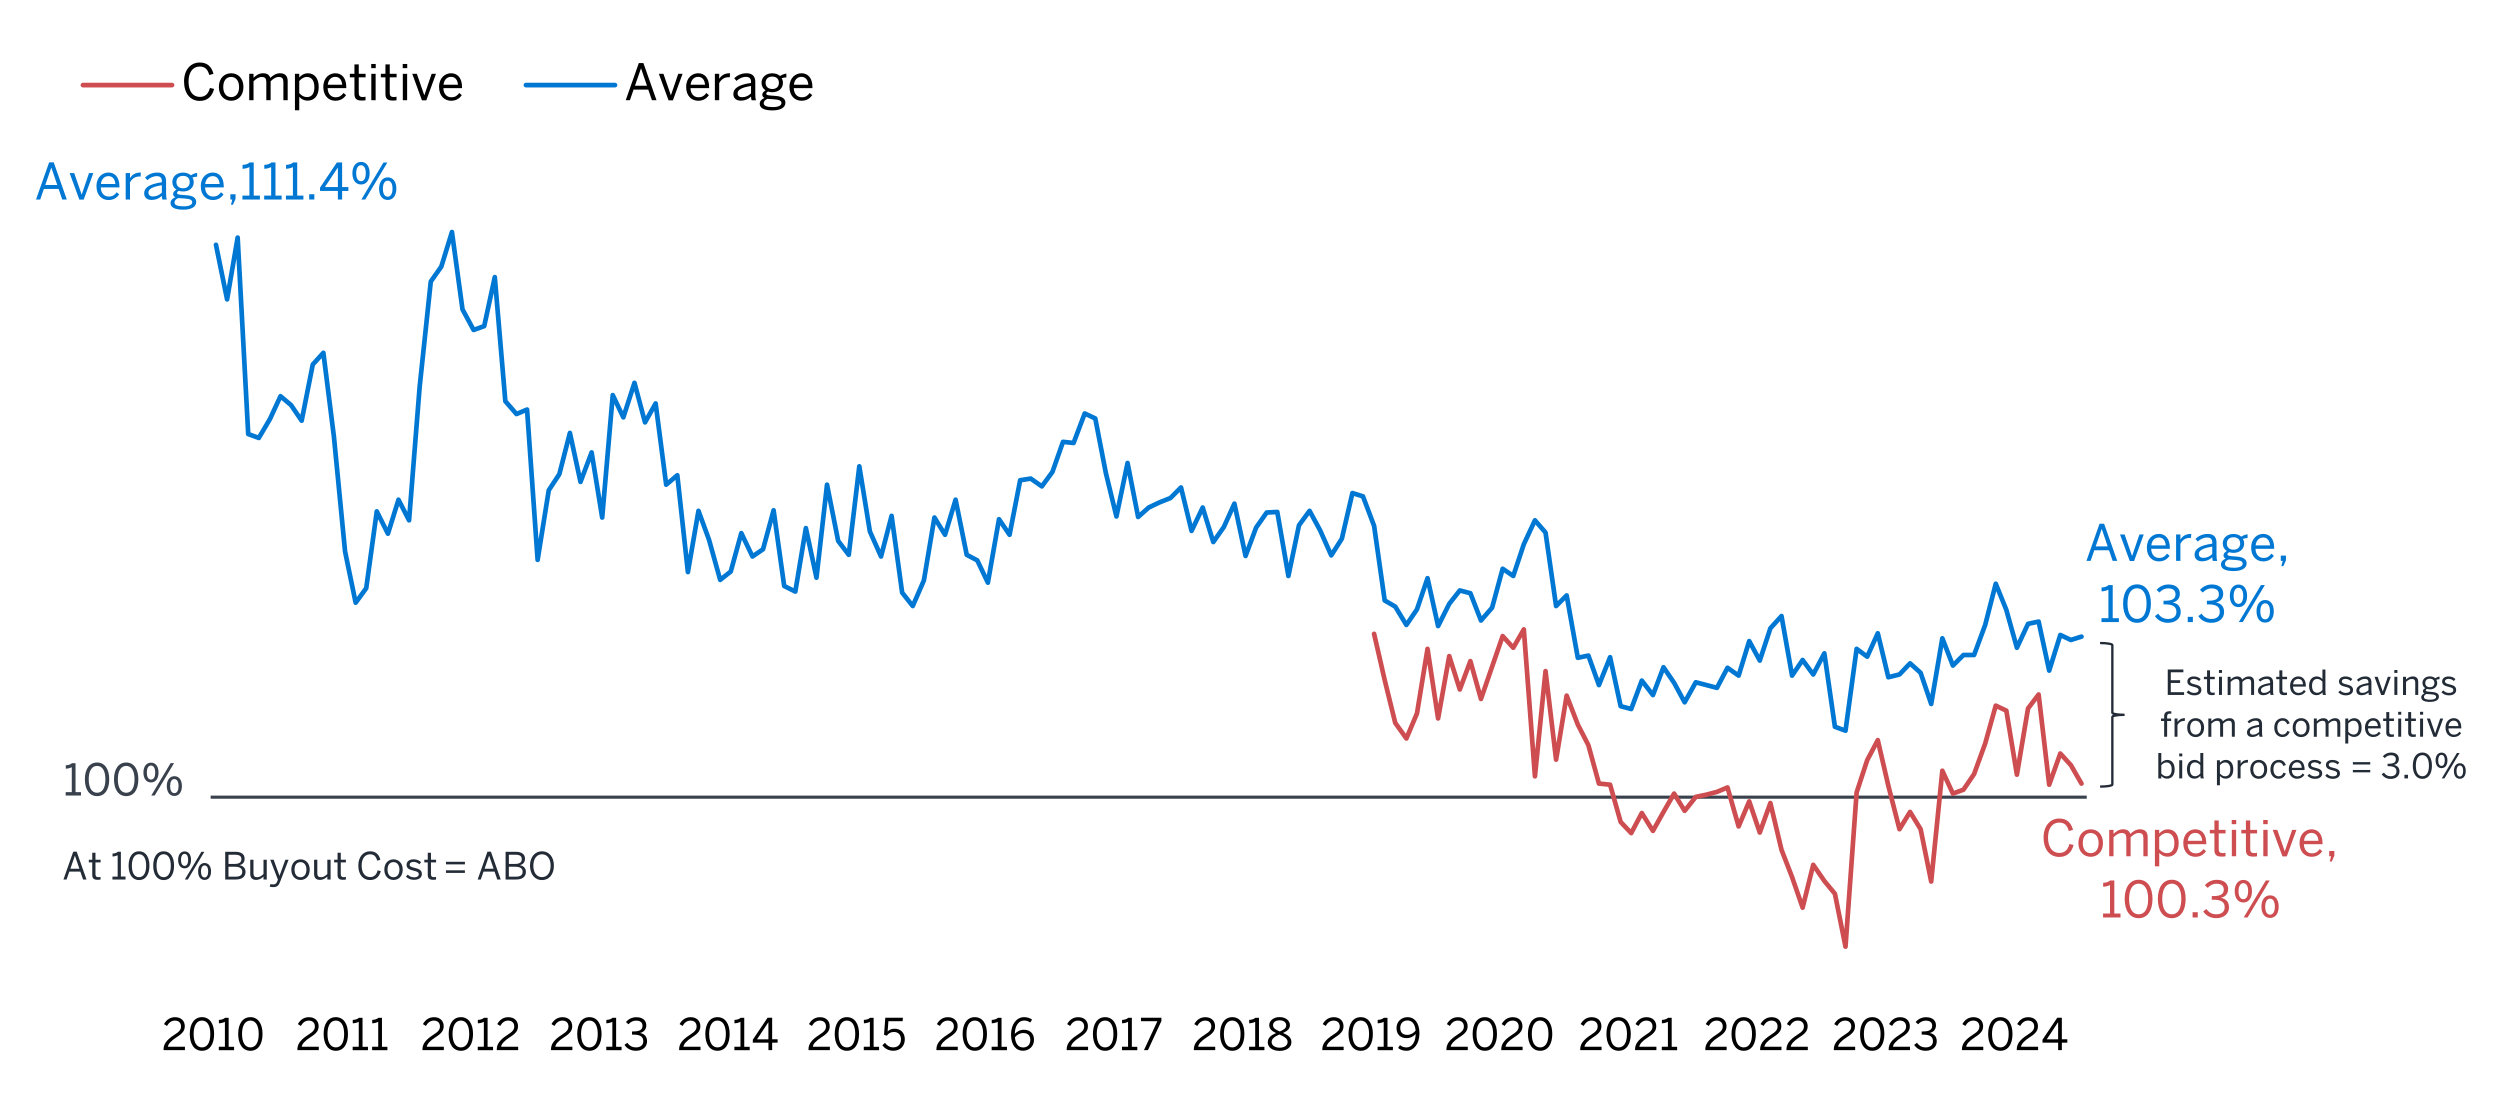 <?xml version="1.0" encoding="UTF-8"?><svg id="a" xmlns="http://www.w3.org/2000/svg" xmlns:xlink="http://www.w3.org/1999/xlink" viewBox="0 0 800 350"><defs><style>.t{clip-path:url(#j);}.u{fill:#000;}.u,.v,.w,.x,.y,.z,.aa{stroke-width:0px;}.ab{stroke:#cd4d51;}.ab,.x,.ac,.y,.ad,.ae{fill:none;}.ab,.ac{stroke-linecap:round;stroke-width:1.5px;}.ab,.ac,.ae{stroke-linejoin:round;}.af{clip-path:url(#g);}.v{fill:#222b36;}.ag{clip-path:url(#r);}.ah{clip-path:url(#p);}.w{fill:#0078d3;}.ai{clip-path:url(#d);}.aj{clip-path:url(#m);}.ak{clip-path:url(#i);}.al{clip-path:url(#b);}.ac{stroke:#0078d3;}.y{clip-rule:evenodd;}.am{clip-path:url(#e);}.an{clip-path:url(#f);}.ao{clip-path:url(#l);}.ad{stroke:#222b36;stroke-miterlimit:8;stroke-width:.75px;}.ap{clip-path:url(#o);}.aq{clip-path:url(#n);}.ar{clip-path:url(#q);}.as{clip-path:url(#k);}.z{fill:#39414d;}.at{clip-path:url(#c);}.ae{stroke:#39414d;}.au{clip-path:url(#s);}.av{clip-path:url(#h);}.aa{fill:#cd4d51;}</style><clipPath id="b"><polygon class="y" points="6.86 385.82 754.85 385.82 754.85 8.98 6.86 8.98 6.86 385.82 6.86 385.82"/></clipPath><clipPath id="c"><polygon class="y" points="6.86 385.82 754.85 385.82 754.85 8.98 6.86 8.98 6.86 385.82 6.86 385.82"/></clipPath><clipPath id="d"><rect class="x" x="6.86" y="8.98" width="747.98" height="376.84"/></clipPath><clipPath id="e"><polygon class="y" points="6.86 385.82 754.85 385.82 754.85 8.98 6.86 8.98 6.86 385.82 6.86 385.82"/></clipPath><clipPath id="f"><rect class="x" x="6.86" y="8.98" width="747.98" height="376.84"/></clipPath><clipPath id="g"><polygon class="y" points="6.86 385.82 754.85 385.82 754.85 8.98 6.86 8.98 6.86 385.82 6.86 385.82"/></clipPath><clipPath id="h"><rect class="x" x="6.86" y="8.98" width="747.98" height="376.84"/></clipPath><clipPath id="i"><polygon class="y" points="466.7 206.13 754.85 206.13 754.85 161.07 466.7 161.07 466.7 206.13 466.7 206.13"/></clipPath><clipPath id="j"><rect class="x" x="466.7" y="161.07" width="288.15" height="45.06"/></clipPath><clipPath id="k"><polygon class="y" points="466.7 206.13 754.85 206.13 754.85 161.07 466.7 161.07 466.7 206.13 466.7 206.13"/></clipPath><clipPath id="l"><rect class="x" x="466.7" y="161.07" width="288.15" height="45.06"/></clipPath><clipPath id="m"><rect class="x" x="6.86" y="8.98" width="747.98" height="376.84"/></clipPath><clipPath id="n"><polygon class="y" points="6.86 265.61 168.04 265.61 168.04 234.27 6.86 234.27 6.86 265.61 6.86 265.61"/></clipPath><clipPath id="o"><rect class="x" x="6.86" y="234.27" width="161.17" height="31.34"/></clipPath><clipPath id="p"><polygon class="y" points="6.86 290.54 650.84 290.54 650.84 264.19 6.86 264.19 6.86 290.54 6.86 290.54"/></clipPath><clipPath id="q"><rect class="x" x="6.86" y="264.19" width="643.98" height="26.36"/></clipPath><clipPath id="r"><polygon class="y" points="6.86 290.54 650.84 290.54 650.84 264.19 6.86 264.19 6.86 290.54 6.86 290.54"/></clipPath><clipPath id="s"><rect class="x" x="6.86" y="264.19" width="643.98" height="26.36"/></clipPath></defs><g class="al"><line class="ae" x1="67.41" y1="255.1" x2="667.76" y2="255.1"/></g><polyline class="ab" points="439.71 202.83 443.1 217.61 446.48 231.33 450.04 236.31 453.43 228.3 456.81 207.64 460.19 229.9 463.76 209.96 467.14 220.64 470.52 211.56 473.91 223.67 477.47 213.34 480.85 203.55 484.24 207.28 487.62 201.41 491.18 248.42 494.57 214.76 497.95 243.08 501.33 222.6 504.9 231.86 508.28 238.45 511.66 250.74 515.23 251.1 518.61 263.03 521.99 266.59 525.38 260.18 528.94 265.88 532.32 259.82 535.71 253.95 539.09 259.47 542.65 255.01 546.04 254.3 549.42 253.41 552.8 251.99 556.36 264.45 559.75 256.44 563.13 266.41 566.52 256.97 570.08 271.93 573.46 280.66 576.84 290.45 580.23 276.74 583.79 281.91 587.17 286 590.56 302.92 594.12 253.59 597.5 243.26 600.89 236.85 604.27 251.45 607.83 265.34 611.22 259.82 614.6 265.34 617.98 282.08 621.55 246.64 624.93 253.95 628.31 252.7 631.7 247.71 635.26 237.92 638.64 225.81 642.03 227.41 645.41 247.89 648.97 226.7 652.36 222.24 655.74 251.1 659.3 241.12 662.69 244.86 666.07 250.74"/><polyline class="ac" points="69.11 78.35 72.67 95.8 76.05 76.03 79.43 138.9 82.82 140.14 86.38 134.09 89.76 126.79 93.15 129.64 96.53 134.62 100.09 116.64 103.48 112.9 106.86 139.79 110.42 176.48 113.81 192.86 117.19 188.23 120.57 163.65 124.14 170.78 127.52 159.91 130.9 166.5 134.29 123.76 137.85 90.1 141.23 85.29 144.62 74.25 148 99.01 151.56 105.59 154.95 104.35 158.33 88.68 161.71 128.39 165.28 132.49 168.66 131.06 172.04 179.15 175.6 156.89 178.99 151.72 182.37 138.54 185.76 154.21 189.32 144.77 192.7 165.61 196.08 126.43 199.47 133.56 203.03 122.51 206.41 135.16 209.8 129.1 213.18 155.1 216.74 152.08 220.13 183.06 223.51 163.47 226.89 172.74 230.46 185.56 233.84 182.89 237.22 170.6 240.79 178.08 244.17 175.76 247.55 163.3 250.94 187.52 254.5 189.3 257.88 169 261.27 184.85 264.65 155.1 268.21 173.09 271.6 177.54 274.98 149.23 278.36 170.06 281.93 178.08 285.31 165.08 288.69 189.65 292.08 193.93 295.64 185.74 299.02 165.61 302.41 171.13 305.79 159.91 309.35 177.54 312.73 179.32 316.12 186.45 319.68 166.15 323.06 171.13 326.45 153.68 329.83 153.15 333.39 155.64 336.78 151.01 340.16 141.39 343.54 141.75 347.11 132.31 350.49 133.91 353.87 151.36 357.26 165.26 360.82 148.16 364.2 165.43 367.59 162.41 370.97 160.8 374.53 159.38 377.92 155.99 381.3 169.89 384.86 162.41 388.25 173.45 391.63 168.64 395.01 161.16 398.58 177.9 401.96 168.82 405.34 164.01 408.73 163.83 412.29 184.31 415.67 168.1 419.06 163.47 422.44 169.71 426 177.72 429.39 172.38 432.77 157.78 436.15 158.84 439.71 168.28 443.1 192.15 446.48 194.11 450.04 199.98 453.43 195 456.81 185.02 460.19 200.34 463.76 193.22 467.14 188.94 470.52 189.83 473.91 198.56 477.47 194.46 480.85 182 484.24 184.31 487.62 174.16 491.18 166.5 494.57 170.42 497.95 193.93 501.33 190.54 504.9 210.49 508.28 209.78 511.66 219.22 515.23 210.31 518.61 225.98 521.99 226.88 525.38 217.79 528.94 222.42 532.32 213.52 535.71 218.5 539.09 224.74 542.65 218.33 546.04 219.22 549.42 220.11 552.8 213.7 556.36 216.19 559.75 205.15 563.13 211.38 566.52 201.05 570.08 197.13 573.46 216.19 576.84 211.2 580.23 215.83 583.79 209.07 587.17 232.57 590.56 233.82 594.12 207.64 597.5 210.13 600.89 202.65 604.27 216.72 607.83 215.83 611.22 212.27 614.6 215.3 617.98 225.27 621.55 204.26 624.93 212.98 628.31 209.6 631.7 209.6 635.26 199.98 638.64 186.8 642.03 195.17 645.41 207.28 648.97 199.63 652.36 198.91 655.74 214.59 659.3 203.19 662.69 204.79 666.07 203.72"/><g class="at"><g class="ai"><path class="aa" d="M653.94,268.03c0-3.7,2.07-6.1,5.03-6.1,2.51,0,3.84,1.46,4.39,3.63l-1.34.37c-.51-1.79-1.33-2.71-3.06-2.71-2.21,0-3.59,1.86-3.59,4.79,0,3.14,1.41,4.93,3.62,4.93,1.68,0,2.72-.94,3.22-2.86l1.33.3c-.58,2.34-2.08,3.84-4.56,3.84-3.01,0-5.03-2.32-5.03-6.19Z"/><path class="aa" d="M665.09,269.78c0-2.91,1.86-4.4,3.94-4.4s3.92,1.49,3.92,4.4-1.86,4.4-3.92,4.4-3.94-1.5-3.94-4.4ZM671.56,269.78c0-1.76-.85-3.22-2.53-3.22s-2.54,1.31-2.54,3.22c0,1.79.83,3.23,2.54,3.23,1.6,0,2.53-1.3,2.53-3.23Z"/><path class="aa" d="M674.95,274v-8.45h1.38v1.28c.8-.8,1.78-1.46,3.04-1.46,1.42,0,2.03.61,2.32,1.49.82-.8,1.86-1.49,3.12-1.49,1.73,0,2.45,1.01,2.45,2.53v6.1h-1.38v-5.79c0-1.12-.37-1.65-1.47-1.65-.95,0-1.73.53-2.61,1.36v6.08h-1.38v-5.79c0-1.12-.37-1.65-1.47-1.65-.93,0-1.73.53-2.62,1.36v6.08h-1.38Z"/><path class="aa" d="M689.57,277.21v-11.65h1.38v1.17c.64-.7,1.52-1.34,2.79-1.34,1.94,0,3.44,1.44,3.44,4.39s-1.52,4.37-3.58,4.37c-1.04,0-1.92-.46-2.64-1.22v4.29h-1.38ZM695.8,269.78c0-2.16-1.02-3.22-2.39-3.22-.98,0-1.76.53-2.46,1.3v3.87c.74.83,1.55,1.28,2.45,1.28,1.47,0,2.4-.99,2.4-3.23Z"/><path class="aa" d="M698.66,269.78c0-3.07,2.05-4.4,3.83-4.4,2,0,3.52,1.41,3.52,4.47v.29h-5.97c.05,1.9,1.15,2.93,2.54,2.93,1.22,0,1.9-.5,2.54-1.38l.8.7c-.78,1.12-1.86,1.79-3.44,1.79-2,0-3.83-1.46-3.83-4.4ZM704.7,269.06c-.11-1.5-.83-2.53-2.22-2.53-1.14,0-2.21.78-2.4,2.53h4.63Z"/><path class="aa" d="M708.61,271.96v-5.27h-1.47v-1.14h1.47v-3.01h1.38v3.01h2.19v1.14h-2.19v4.96c0,.9.29,1.34,1.31,1.34.3,0,.64-.05.86-.11v1.14c-.24.05-.77.1-1.2.1-1.78,0-2.35-.69-2.35-2.16Z"/><path class="aa" d="M714.15,263.74v-1.34h1.44v1.34h-1.44ZM714.18,274v-8.45h1.38v8.45h-1.38Z"/><path class="aa" d="M718.69,271.96v-5.27h-1.47v-1.14h1.47v-3.01h1.38v3.01h2.19v1.14h-2.19v4.96c0,.9.29,1.34,1.31,1.34.3,0,.64-.05.86-.11v1.14c-.24.05-.77.1-1.2.1-1.78,0-2.35-.69-2.35-2.16Z"/><path class="aa" d="M724.23,263.74v-1.34h1.44v1.34h-1.44ZM724.26,274v-8.45h1.38v8.45h-1.38Z"/><path class="aa" d="M730.38,274.04l-3.11-8.48h1.47l2.37,6.85h.03l2.34-6.85h1.38l-3.09,8.48h-1.39Z"/><path class="aa" d="M735.86,269.78c0-3.07,2.05-4.4,3.83-4.4,2,0,3.52,1.41,3.52,4.47v.29h-5.97c.05,1.9,1.15,2.93,2.54,2.93,1.22,0,1.9-.5,2.54-1.38l.8.7c-.78,1.12-1.86,1.79-3.44,1.79-2,0-3.83-1.46-3.83-4.4ZM741.9,269.06c-.11-1.5-.83-2.53-2.22-2.53-1.14,0-2.21.78-2.4,2.53h4.63Z"/><path class="aa" d="M745.53,275.69l.43-1.68h-.62v-1.68h1.65v1.49l-.82,1.87h-.64Z"/></g></g><g class="am"><g class="an"><path class="aa" d="M672.98,293.59v-1.25h2.22v-9.12c-.58.3-1.5.54-2.19.54v-1.25c.91-.03,1.73-.27,2.26-.77h1.31v10.6h1.98v1.25h-5.59Z"/><path class="aa" d="M679.9,287.67c0-3.7,1.63-6.15,4.47-6.15s4.43,2.45,4.43,6.15-1.58,6.15-4.43,6.15-4.47-2.45-4.47-6.15ZM687.41,287.67c0-3.22-1.18-4.9-3.04-4.9s-3.06,1.68-3.06,4.9,1.18,4.91,3.06,4.91,3.04-1.7,3.04-4.91Z"/><path class="aa" d="M690.51,287.67c0-3.7,1.63-6.15,4.47-6.15s4.43,2.45,4.43,6.15-1.58,6.15-4.43,6.15-4.47-2.45-4.47-6.15ZM698.02,287.67c0-3.22-1.18-4.9-3.04-4.9s-3.06,1.68-3.06,4.9,1.18,4.91,3.06,4.91,3.04-1.7,3.04-4.91Z"/><path class="aa" d="M701.63,293.59v-1.68h1.65v1.68h-1.65Z"/><path class="aa" d="M705.04,291.65l1.02-.77c.85,1.22,1.91,1.7,3.15,1.7,1.65,0,2.69-.83,2.69-2.24,0-1.65-1.04-2.43-3.65-2.43h-.48v-1.17h.56c2.45,0,3.28-.75,3.28-2.06,0-1.12-.67-1.89-2.35-1.89-1.14,0-2.1.53-2.79,1.34l-.91-.85c.88-1.02,2.19-1.74,3.81-1.74,2.51,0,3.63,1.34,3.63,2.96,0,1.49-.88,2.48-2.31,2.8,1.76.35,2.59,1.39,2.59,3.07,0,2-1.58,3.44-4.08,3.44-1.78,0-3.27-.77-4.18-2.16Z"/><path class="aa" d="M715.1,285.22c0-2.22,1.09-3.65,2.79-3.65s2.74,1.41,2.74,3.6-1.01,3.63-2.75,3.63-2.77-1.46-2.77-3.59ZM719.41,285.2c0-1.57-.54-2.58-1.54-2.58s-1.54,1.07-1.54,2.54c0,1.57.53,2.58,1.55,2.58s1.52-1.07,1.52-2.54ZM717.98,293.59l7.08-11.84h1.25l-7.08,11.84h-1.25ZM723.65,290.16c0-2.23,1.09-3.65,2.79-3.65s2.74,1.41,2.74,3.6-1.02,3.63-2.77,3.63-2.75-1.47-2.75-3.59ZM727.96,290.13c0-1.57-.54-2.56-1.55-2.56s-1.54,1.07-1.54,2.54c0,1.57.53,2.59,1.55,2.59s1.54-1.1,1.54-2.58Z"/></g></g><g class="af"><g class="av"><path class="w" d="M11.53,63.84l4.19-11.89h1.47l4.19,11.89h-1.46l-1.17-3.39h-4.71l-1.17,3.39h-1.36ZM14.49,59.21h3.84l-1.89-5.55h-.03l-1.92,5.55Z"/><path class="w" d="M25.38,63.87l-3.1-8.48h1.47l2.37,6.85h.03l2.34-6.85h1.38l-3.09,8.48h-1.39Z"/><path class="w" d="M30.87,59.61c0-3.07,2.05-4.4,3.83-4.4,2,0,3.52,1.41,3.52,4.47v.29h-5.97c.05,1.9,1.15,2.93,2.54,2.93,1.22,0,1.9-.5,2.55-1.38l.8.7c-.78,1.12-1.86,1.79-3.44,1.79-2,0-3.83-1.46-3.83-4.4ZM36.91,58.89c-.11-1.5-.83-2.53-2.22-2.53-1.14,0-2.21.78-2.4,2.53h4.63Z"/><path class="w" d="M40.22,63.84v-8.45h1.38v1.57h.03c.62-.98,1.62-1.74,3.27-1.74h.18l-.1,1.28s-.35-.02-.4-.02c-1.34,0-2.35.7-2.98,1.9v5.46h-1.38Z"/><path class="w" d="M46.14,61.84c0-1.71,1.46-2.93,5.65-3.52v-.38c0-1.06-.56-1.57-1.6-1.57-1.28,0-2.23.56-3.06,1.28l-.72-.86c.98-.9,2.24-1.57,3.92-1.57,2.02,0,2.82,1.06,2.82,2.82v3.73c0,1.02.06,1.65.24,2.08h-1.41c-.11-.35-.19-.69-.19-1.17-.94.88-2,1.3-3.27,1.3-1.46,0-2.39-.77-2.39-2.13ZM51.79,61.64v-2.37c-3.22.51-4.29,1.3-4.29,2.35,0,.82.54,1.25,1.42,1.25,1.12,0,2.08-.46,2.87-1.23Z"/><path class="w" d="M54.57,64.99c0-.86.59-1.5,1.54-1.87-.48-.22-.72-.58-.72-1.07,0-.54.45-1.01,1.06-1.36-.82-.53-1.3-1.38-1.3-2.43,0-1.78,1.42-3.04,3.44-3.04,1.04,0,1.9.35,2.5.88.51-.38,1.31-.7,2-.78v1.22c-.46,0-1.02.08-1.52.27.27.38.43.88.43,1.46,0,1.82-1.44,3.01-3.41,3.01-.5,0-.91-.08-1.34-.21-.35.16-.59.37-.59.66,0,.35.27.51,1.17.59l1.73.14c2.15.14,3.23.83,3.23,2.19,0,1.6-1.68,2.45-4.13,2.45-2.85,0-4.08-.82-4.08-2.1ZM61.51,64.76c0-.75-.56-1.09-2.34-1.22l-1.6-.11c-.16-.02-.32-.03-.48-.05-.82.29-1.25.82-1.25,1.39,0,.85.88,1.26,2.98,1.26,1.68,0,2.69-.51,2.69-1.28ZM60.71,58.28c0-1.23-.77-2-2.13-2s-2.13.78-2.13,2,.85,1.97,2.15,1.97,2.11-.75,2.11-1.97Z"/><path class="w" d="M64.25,59.61c0-3.07,2.05-4.4,3.83-4.4,2,0,3.52,1.41,3.52,4.47v.29h-5.97c.05,1.9,1.15,2.93,2.54,2.93,1.22,0,1.9-.5,2.55-1.38l.8.7c-.78,1.12-1.86,1.79-3.44,1.79-2,0-3.83-1.46-3.83-4.4ZM70.28,58.89c-.11-1.5-.83-2.53-2.22-2.53-1.14,0-2.21.78-2.4,2.53h4.63Z"/><path class="w" d="M73.91,65.52l.43-1.68h-.62v-1.68h1.65v1.49l-.82,1.87h-.64Z"/><path class="w" d="M77.58,63.84v-1.25h2.23v-9.12c-.58.3-1.5.54-2.19.54v-1.25c.91-.03,1.73-.27,2.26-.77h1.31v10.6h1.98v1.25h-5.59Z"/><path class="w" d="M84.54,63.84v-1.25h2.23v-9.12c-.58.3-1.5.54-2.19.54v-1.25c.91-.03,1.73-.27,2.26-.77h1.31v10.6h1.98v1.25h-5.59Z"/><path class="w" d="M91.5,63.84v-1.25h2.23v-9.12c-.58.3-1.5.54-2.19.54v-1.25c.91-.03,1.73-.27,2.26-.77h1.31v10.6h1.98v1.25h-5.59Z"/><path class="w" d="M98.94,63.84v-1.68h1.65v1.68h-1.65Z"/><path class="w" d="M108.12,63.84v-2.74h-5.71v-1.07l5.39-8.04h1.68v7.88h2v1.23h-2v2.74h-1.36ZM103.96,59.87h4.16v-6.23h-.03l-4.13,6.23Z"/><path class="w" d="M112.76,55.46c0-2.22,1.09-3.65,2.79-3.65s2.74,1.41,2.74,3.6-1.01,3.63-2.75,3.63-2.77-1.46-2.77-3.59ZM117.06,55.45c0-1.57-.54-2.58-1.54-2.58s-1.54,1.07-1.54,2.54c0,1.57.53,2.58,1.55,2.58s1.52-1.07,1.52-2.54ZM115.64,63.84l7.07-11.84h1.25l-7.07,11.84h-1.25ZM121.31,60.41c0-2.23,1.09-3.65,2.78-3.65s2.74,1.41,2.74,3.6-1.02,3.63-2.77,3.63-2.75-1.47-2.75-3.59ZM125.61,60.38c0-1.57-.54-2.56-1.55-2.56s-1.54,1.07-1.54,2.54c0,1.57.53,2.59,1.55,2.59s1.54-1.1,1.54-2.58Z"/></g></g><g class="ak"><g class="t"><path class="w" d="M667.66,179.48l4.19-11.89h1.47l4.19,11.89h-1.46l-1.17-3.39h-4.71l-1.17,3.39h-1.36ZM670.62,174.85h3.84l-1.89-5.55h-.03l-1.92,5.55Z"/><path class="w" d="M681.52,179.51l-3.11-8.48h1.47l2.37,6.85h.03l2.34-6.85h1.38l-3.09,8.48h-1.39Z"/><path class="w" d="M687,175.25c0-3.07,2.05-4.4,3.83-4.4,2,0,3.52,1.41,3.52,4.47v.29h-5.97c.05,1.9,1.15,2.93,2.54,2.93,1.22,0,1.9-.5,2.54-1.38l.8.7c-.78,1.12-1.86,1.79-3.44,1.79-2,0-3.83-1.46-3.83-4.4ZM693.04,174.53c-.11-1.5-.83-2.53-2.22-2.53-1.14,0-2.21.78-2.4,2.53h4.63Z"/><path class="w" d="M696.35,179.48v-8.45h1.38v1.57h.03c.62-.98,1.62-1.74,3.27-1.74h.18l-.1,1.28s-.35-.02-.4-.02c-1.34,0-2.35.7-2.98,1.9v5.46h-1.38Z"/><path class="w" d="M702.27,177.48c0-1.71,1.46-2.93,5.65-3.52v-.38c0-1.06-.56-1.57-1.6-1.57-1.28,0-2.22.56-3.06,1.28l-.72-.86c.98-.9,2.24-1.57,3.92-1.57,2.02,0,2.82,1.06,2.82,2.82v3.73c0,1.02.06,1.65.24,2.08h-1.41c-.11-.35-.19-.69-.19-1.17-.94.88-2,1.3-3.27,1.3-1.46,0-2.38-.77-2.38-2.13ZM707.92,177.29v-2.37c-3.22.51-4.29,1.3-4.29,2.35,0,.82.54,1.25,1.42,1.25,1.12,0,2.08-.46,2.87-1.23Z"/><path class="w" d="M710.7,180.63c0-.86.59-1.5,1.54-1.87-.48-.22-.72-.58-.72-1.07,0-.54.45-1.01,1.06-1.36-.82-.53-1.3-1.38-1.3-2.43,0-1.78,1.42-3.04,3.44-3.04,1.04,0,1.9.35,2.5.88.51-.38,1.31-.7,2-.78v1.22c-.46,0-1.02.08-1.52.27.27.38.43.88.43,1.46,0,1.82-1.44,3.01-3.41,3.01-.5,0-.91-.08-1.34-.21-.35.16-.59.37-.59.66,0,.35.27.51,1.17.59l1.73.14c2.14.14,3.23.83,3.23,2.19,0,1.6-1.68,2.45-4.13,2.45-2.85,0-4.08-.82-4.08-2.1ZM717.65,180.41c0-.75-.56-1.09-2.34-1.22l-1.6-.11c-.16-.02-.32-.03-.48-.05-.82.29-1.25.82-1.25,1.39,0,.85.88,1.26,2.98,1.26,1.68,0,2.69-.51,2.69-1.28ZM716.85,173.93c0-1.23-.77-2-2.13-2s-2.13.78-2.13,2,.85,1.97,2.14,1.97,2.11-.75,2.11-1.97Z"/><path class="w" d="M720.38,175.25c0-3.07,2.05-4.4,3.83-4.4,2,0,3.52,1.41,3.52,4.47v.29h-5.97c.05,1.9,1.15,2.93,2.54,2.93,1.22,0,1.9-.5,2.54-1.38l.8.7c-.78,1.12-1.86,1.79-3.44,1.79-2,0-3.83-1.46-3.83-4.4ZM726.41,174.53c-.11-1.5-.83-2.53-2.22-2.53-1.14,0-2.21.78-2.4,2.53h4.63Z"/><path class="w" d="M730.04,181.16l.43-1.68h-.62v-1.68h1.65v1.49l-.82,1.87h-.64Z"/></g></g><g class="as"><g class="ao"><path class="w" d="M672.47,199.07v-1.25h2.22v-9.12c-.58.3-1.5.54-2.19.54v-1.25c.91-.03,1.73-.27,2.26-.77h1.31v10.6h1.98v1.25h-5.59Z"/><path class="w" d="M679.39,193.15c0-3.7,1.63-6.15,4.47-6.15s4.43,2.45,4.43,6.15-1.58,6.15-4.43,6.15-4.47-2.45-4.47-6.15ZM686.9,193.15c0-3.22-1.18-4.9-3.04-4.9s-3.06,1.68-3.06,4.9,1.18,4.91,3.06,4.91,3.04-1.7,3.04-4.91Z"/><path class="w" d="M689.59,197.14l1.02-.77c.85,1.22,1.91,1.7,3.15,1.7,1.65,0,2.69-.83,2.69-2.24,0-1.65-1.04-2.43-3.65-2.43h-.48v-1.17h.56c2.45,0,3.28-.75,3.28-2.06,0-1.12-.67-1.89-2.35-1.89-1.14,0-2.1.53-2.79,1.34l-.91-.85c.88-1.02,2.19-1.74,3.81-1.74,2.51,0,3.63,1.34,3.63,2.96,0,1.49-.88,2.48-2.31,2.8,1.76.35,2.59,1.39,2.59,3.07,0,2-1.58,3.44-4.08,3.44-1.78,0-3.27-.77-4.18-2.16Z"/><path class="w" d="M700.07,199.07v-1.68h1.65v1.68h-1.65Z"/><path class="w" d="M703.47,197.14l1.02-.77c.85,1.22,1.91,1.7,3.15,1.7,1.65,0,2.69-.83,2.69-2.24,0-1.65-1.04-2.43-3.65-2.43h-.48v-1.17h.56c2.45,0,3.28-.75,3.28-2.06,0-1.12-.67-1.89-2.35-1.89-1.14,0-2.1.53-2.79,1.34l-.91-.85c.88-1.02,2.19-1.74,3.81-1.74,2.51,0,3.63,1.34,3.63,2.96,0,1.49-.88,2.48-2.31,2.8,1.76.35,2.59,1.39,2.59,3.07,0,2-1.58,3.44-4.08,3.44-1.78,0-3.27-.77-4.18-2.16Z"/><path class="w" d="M713.54,190.7c0-2.22,1.09-3.65,2.79-3.65s2.74,1.41,2.74,3.6-1.01,3.63-2.75,3.63-2.77-1.46-2.77-3.59ZM717.84,190.69c0-1.57-.54-2.58-1.54-2.58s-1.54,1.07-1.54,2.54c0,1.57.53,2.58,1.55,2.58s1.52-1.07,1.52-2.54ZM716.42,199.07l7.08-11.84h1.25l-7.08,11.84h-1.25ZM722.08,195.65c0-2.23,1.09-3.65,2.79-3.65s2.74,1.41,2.74,3.6-1.02,3.63-2.77,3.63-2.75-1.47-2.75-3.59ZM726.39,195.62c0-1.57-.54-2.56-1.55-2.56s-1.54,1.07-1.54,2.54c0,1.57.53,2.59,1.55,2.59s1.54-1.1,1.54-2.58Z"/></g></g><g class="aj"><path class="u" d="M52.34,336.05v-.22c0-1.5.67-2.9,3.4-4.65,1.56-.99,2.19-1.62,2.19-2.73s-.71-1.86-1.95-1.86c-1.06,0-1.92.59-2.54,1.71l-.95-.59c.76-1.37,1.93-2.21,3.54-2.21,1.92,0,3.1,1.18,3.1,2.87,0,1.36-.62,2.28-2.61,3.54-1.81,1.15-2.69,2.17-2.8,3.05h5.46v1.09h-6.85Z"/><path class="u" d="M60.73,330.87c0-3.24,1.43-5.38,3.91-5.38s3.88,2.14,3.88,5.38-1.39,5.38-3.88,5.38-3.91-2.14-3.91-5.38ZM67.3,330.87c0-2.82-1.04-4.29-2.66-4.29s-2.68,1.47-2.68,4.29,1.04,4.3,2.68,4.3,2.66-1.48,2.66-4.3Z"/><path class="u" d="M70.02,336.05v-1.09h1.95v-7.98c-.5.27-1.32.48-1.92.48v-1.09c.8-.03,1.51-.24,1.97-.67h1.15v9.27h1.74v1.09h-4.89Z"/><path class="u" d="M76.22,330.87c0-3.24,1.43-5.38,3.91-5.38s3.88,2.14,3.88,5.38-1.39,5.38-3.88,5.38-3.91-2.14-3.91-5.38ZM82.79,330.87c0-2.82-1.04-4.29-2.66-4.29s-2.68,1.47-2.68,4.29,1.04,4.3,2.68,4.3,2.66-1.48,2.66-4.3Z"/></g><path class="u" d="M95.17,336.05v-.22c0-1.5.67-2.9,3.4-4.65,1.56-.99,2.19-1.62,2.19-2.73s-.71-1.86-1.95-1.86c-1.06,0-1.92.59-2.54,1.71l-.95-.59c.76-1.37,1.93-2.21,3.54-2.21,1.92,0,3.1,1.18,3.1,2.87,0,1.36-.62,2.28-2.61,3.54-1.81,1.15-2.69,2.17-2.8,3.05h5.46v1.09h-6.85Z"/><path class="u" d="M103.56,330.87c0-3.24,1.43-5.38,3.91-5.38s3.88,2.14,3.88,5.38-1.39,5.38-3.88,5.38-3.91-2.14-3.91-5.38ZM110.13,330.87c0-2.82-1.04-4.29-2.66-4.29s-2.68,1.47-2.68,4.29,1.04,4.3,2.68,4.3,2.66-1.48,2.66-4.3Z"/><path class="u" d="M112.85,336.05v-1.09h1.95v-7.98c-.5.27-1.32.48-1.92.48v-1.09c.8-.03,1.51-.24,1.98-.67h1.15v9.27h1.74v1.09h-4.89Z"/><path class="u" d="M119.08,336.05v-1.09h1.95v-7.98c-.5.27-1.32.48-1.92.48v-1.09c.8-.03,1.51-.24,1.97-.67h1.15v9.27h1.74v1.09h-4.89Z"/><path class="u" d="M135.19,336.05v-.22c0-1.5.67-2.9,3.4-4.65,1.56-.99,2.19-1.62,2.19-2.73s-.71-1.86-1.95-1.86c-1.06,0-1.92.59-2.54,1.71l-.95-.59c.76-1.37,1.93-2.21,3.54-2.21,1.92,0,3.1,1.18,3.1,2.87,0,1.36-.62,2.28-2.61,3.54-1.81,1.15-2.69,2.17-2.8,3.05h5.46v1.09h-6.85Z"/><path class="u" d="M143.58,330.87c0-3.24,1.43-5.38,3.91-5.38s3.88,2.14,3.88,5.38-1.39,5.38-3.88,5.38-3.91-2.14-3.91-5.38ZM150.15,330.87c0-2.82-1.04-4.29-2.66-4.29s-2.68,1.47-2.68,4.29,1.04,4.3,2.68,4.3,2.66-1.48,2.66-4.3Z"/><path class="u" d="M152.88,336.05v-1.09h1.95v-7.98c-.5.27-1.32.48-1.92.48v-1.09c.8-.03,1.51-.24,1.97-.67h1.15v9.27h1.74v1.09h-4.89Z"/><path class="u" d="M158.97,336.05v-.22c0-1.5.67-2.9,3.4-4.65,1.56-.99,2.19-1.62,2.19-2.73s-.71-1.86-1.95-1.86c-1.06,0-1.92.59-2.54,1.71l-.95-.59c.76-1.37,1.93-2.21,3.54-2.21,1.92,0,3.1,1.18,3.1,2.87,0,1.36-.62,2.28-2.61,3.54-1.81,1.15-2.69,2.17-2.8,3.05h5.46v1.09h-6.85Z"/><path class="u" d="M176.32,336.05v-.22c0-1.5.67-2.9,3.4-4.65,1.56-.99,2.19-1.62,2.19-2.73s-.71-1.86-1.95-1.86c-1.06,0-1.92.59-2.54,1.71l-.95-.59c.76-1.37,1.93-2.21,3.54-2.21,1.92,0,3.1,1.18,3.1,2.87,0,1.36-.62,2.28-2.61,3.54-1.81,1.15-2.69,2.17-2.8,3.05h5.46v1.09h-6.85Z"/><path class="u" d="M184.71,330.87c0-3.24,1.43-5.38,3.91-5.38s3.88,2.14,3.88,5.38-1.39,5.38-3.88,5.38-3.91-2.14-3.91-5.38ZM191.28,330.87c0-2.82-1.04-4.29-2.66-4.29s-2.68,1.47-2.68,4.29,1.04,4.3,2.68,4.3,2.66-1.48,2.66-4.3Z"/><path class="u" d="M194,336.05v-1.09h1.95v-7.98c-.5.27-1.32.48-1.92.48v-1.09c.8-.03,1.51-.24,1.98-.67h1.15v9.27h1.74v1.09h-4.89Z"/><path class="u" d="M199.84,334.36l.9-.67c.74,1.06,1.67,1.48,2.76,1.48,1.44,0,2.35-.73,2.35-1.96,0-1.44-.91-2.13-3.19-2.13h-.42v-1.02h.49c2.14,0,2.87-.66,2.87-1.81,0-.98-.59-1.65-2.06-1.65-.99,0-1.83.46-2.44,1.18l-.8-.74c.77-.9,1.92-1.53,3.33-1.53,2.2,0,3.18,1.18,3.18,2.59,0,1.3-.77,2.17-2.02,2.45,1.54.31,2.27,1.22,2.27,2.69,0,1.75-1.39,3.01-3.57,3.01-1.55,0-2.86-.67-3.66-1.89Z"/><path class="u" d="M217.32,336.05v-.22c0-1.5.67-2.9,3.4-4.65,1.56-.99,2.19-1.62,2.19-2.73s-.71-1.86-1.95-1.86c-1.06,0-1.92.59-2.54,1.71l-.95-.59c.76-1.37,1.93-2.21,3.54-2.21,1.92,0,3.1,1.18,3.1,2.87,0,1.36-.62,2.28-2.61,3.54-1.81,1.15-2.69,2.17-2.8,3.05h5.46v1.09h-6.85Z"/><path class="u" d="M225.7,330.87c0-3.24,1.43-5.38,3.91-5.38s3.88,2.14,3.88,5.38-1.39,5.38-3.88,5.38-3.91-2.14-3.91-5.38ZM232.27,330.87c0-2.82-1.04-4.29-2.66-4.29s-2.68,1.47-2.68,4.29,1.04,4.3,2.68,4.3,2.66-1.48,2.66-4.3Z"/><path class="u" d="M235,336.05v-1.09h1.95v-7.98c-.5.27-1.32.48-1.92.48v-1.09c.8-.03,1.51-.24,1.98-.67h1.15v9.27h1.74v1.09h-4.89Z"/><path class="u" d="M245.9,336.05v-2.4h-5v-.94l4.72-7.03h1.47v6.89h1.75v1.08h-1.75v2.4h-1.19ZM242.25,332.58h3.64v-5.45h-.03l-3.61,5.45Z"/><path class="u" d="M258.72,336.05v-.22c0-1.5.67-2.9,3.4-4.65,1.56-.99,2.19-1.62,2.19-2.73s-.71-1.86-1.95-1.86c-1.06,0-1.92.59-2.54,1.71l-.95-.59c.76-1.37,1.93-2.21,3.54-2.21,1.92,0,3.1,1.18,3.1,2.87,0,1.36-.62,2.28-2.61,3.54-1.81,1.15-2.69,2.17-2.8,3.05h5.46v1.09h-6.85Z"/><path class="u" d="M267.11,330.87c0-3.24,1.43-5.38,3.91-5.38s3.88,2.14,3.88,5.38-1.39,5.38-3.88,5.38-3.91-2.14-3.91-5.38ZM273.68,330.87c0-2.82-1.04-4.29-2.66-4.29s-2.68,1.47-2.68,4.29,1.04,4.3,2.68,4.3,2.66-1.48,2.66-4.3Z"/><path class="u" d="M276.41,336.05v-1.09h1.95v-7.98c-.5.27-1.32.48-1.92.48v-1.09c.8-.03,1.51-.24,1.97-.67h1.15v9.27h1.74v1.09h-4.89Z"/><path class="u" d="M282.35,334.48l.83-.76c.66.83,1.47,1.44,2.66,1.44,1.69,0,2.47-1.19,2.47-2.52,0-1.58-.92-2.41-2.26-2.41-1.01,0-1.72.42-2.28,1.2l-.88-.31.41-5.45h5.63l-.1,1.11h-4.54l-.25,3.31c.48-.53,1.16-.9,2.26-.9,1.93,0,3.24,1.33,3.24,3.39s-1.39,3.66-3.66,3.66c-1.54,0-2.77-.71-3.52-1.77Z"/><path class="u" d="M299.65,336.05v-.22c0-1.5.67-2.9,3.4-4.65,1.56-.99,2.19-1.62,2.19-2.73s-.71-1.86-1.95-1.86c-1.06,0-1.92.59-2.54,1.71l-.95-.59c.76-1.37,1.93-2.21,3.54-2.21,1.92,0,3.1,1.18,3.1,2.87,0,1.36-.62,2.28-2.61,3.54-1.81,1.15-2.69,2.17-2.8,3.05h5.46v1.09h-6.85Z"/><path class="u" d="M308.04,330.87c0-3.24,1.43-5.38,3.91-5.38s3.88,2.14,3.88,5.38-1.39,5.38-3.88,5.38-3.91-2.14-3.91-5.38ZM314.61,330.87c0-2.82-1.04-4.29-2.66-4.29s-2.68,1.47-2.68,4.29,1.04,4.3,2.68,4.3,2.66-1.48,2.66-4.3Z"/><path class="u" d="M317.33,336.05v-1.09h1.95v-7.98c-.5.27-1.32.48-1.92.48v-1.09c.8-.03,1.51-.24,1.98-.67h1.15v9.27h1.74v1.09h-4.89Z"/><path class="u" d="M323.53,331.05c0-3.33,1.79-5.56,4.2-5.56,1.15,0,1.98.36,2.54.81l-.62.91c-.52-.39-1.06-.64-1.96-.64-1.79,0-2.93,1.81-2.96,4.27.67-.7,1.62-1.32,2.89-1.32,2.11,0,3.26,1.3,3.26,3.25s-1.48,3.47-3.57,3.47-3.78-1.67-3.78-5.2ZM329.7,332.8c0-1.29-.64-2.23-2.25-2.23-1.09,0-2.1.6-2.68,1.37.2,2.27,1.26,3.25,2.62,3.25s2.31-.88,2.31-2.4Z"/><path class="u" d="M341.34,336.05v-.22c0-1.5.67-2.9,3.4-4.65,1.56-.99,2.19-1.62,2.19-2.73s-.71-1.86-1.95-1.86c-1.06,0-1.92.59-2.54,1.71l-.95-.59c.76-1.37,1.93-2.21,3.54-2.21,1.92,0,3.1,1.18,3.1,2.87,0,1.36-.62,2.28-2.61,3.54-1.81,1.15-2.69,2.17-2.8,3.05h5.46v1.09h-6.85Z"/><path class="u" d="M349.73,330.87c0-3.24,1.43-5.38,3.91-5.38s3.88,2.14,3.88,5.38-1.39,5.38-3.88,5.38-3.91-2.14-3.91-5.38ZM356.3,330.87c0-2.82-1.04-4.29-2.66-4.29s-2.68,1.47-2.68,4.29,1.04,4.3,2.68,4.3,2.66-1.48,2.66-4.3Z"/><path class="u" d="M359.03,336.05v-1.09h1.95v-7.98c-.5.27-1.32.48-1.92.48v-1.09c.8-.03,1.51-.24,1.98-.67h1.15v9.27h1.74v1.09h-4.89Z"/><path class="u" d="M366.07,336.05l4.29-9.26h-5.25v-1.11h6.54v1.04l-4.31,9.33h-1.26Z"/><path class="u" d="M382.03,336.05v-.22c0-1.5.67-2.9,3.4-4.65,1.56-.99,2.19-1.62,2.19-2.73s-.71-1.86-1.95-1.86c-1.06,0-1.92.59-2.54,1.71l-.95-.59c.76-1.37,1.93-2.21,3.54-2.21,1.92,0,3.1,1.18,3.1,2.87,0,1.36-.62,2.28-2.61,3.54-1.81,1.15-2.69,2.17-2.8,3.05h5.46v1.09h-6.85Z"/><path class="u" d="M390.42,330.87c0-3.24,1.43-5.38,3.91-5.38s3.88,2.14,3.88,5.38-1.39,5.38-3.88,5.38-3.91-2.14-3.91-5.38ZM396.98,330.87c0-2.82-1.04-4.29-2.66-4.29s-2.68,1.47-2.68,4.29,1.04,4.3,2.68,4.3,2.66-1.48,2.66-4.3Z"/><path class="u" d="M399.71,336.05v-1.09h1.95v-7.98c-.5.27-1.32.48-1.92.48v-1.09c.8-.03,1.51-.24,1.98-.67h1.15v9.27h1.74v1.09h-4.89Z"/><path class="u" d="M405.69,333.52c0-1.43,1.04-2.26,2.66-2.94-1.36-.63-2.19-1.29-2.19-2.56s1.21-2.55,3.32-2.55,3.29,1.27,3.29,2.55c0,1.21-.8,1.89-2.2,2.52,1.68.73,2.68,1.46,2.68,2.98s-1.39,2.76-3.77,2.76-3.8-1.2-3.8-2.76ZM412.03,333.45c0-1.09-.92-1.69-2.63-2.41-1.68.76-2.48,1.37-2.48,2.41s1.05,1.81,2.56,1.81,2.55-.7,2.55-1.81ZM411.59,328.08c0-.78-.64-1.58-2.1-1.58s-2.12.76-2.12,1.54c0,.95.69,1.4,2.17,2.04,1.44-.64,2.04-1.09,2.04-2Z"/><path class="u" d="M423.14,336.05v-.22c0-1.5.67-2.9,3.4-4.65,1.55-.99,2.18-1.62,2.18-2.73s-.71-1.86-1.95-1.86c-1.07,0-1.92.59-2.54,1.71l-.95-.59c.76-1.37,1.93-2.21,3.54-2.21,1.92,0,3.1,1.18,3.1,2.87,0,1.36-.62,2.28-2.61,3.54-1.81,1.15-2.69,2.17-2.8,3.05h5.46v1.09h-6.85Z"/><path class="u" d="M431.53,330.87c0-3.24,1.43-5.38,3.91-5.38s3.88,2.14,3.88,5.38-1.39,5.38-3.88,5.38-3.91-2.14-3.91-5.38ZM438.1,330.87c0-2.82-1.04-4.29-2.66-4.29s-2.68,1.47-2.68,4.29,1.04,4.3,2.68,4.3,2.66-1.48,2.66-4.3Z"/><path class="u" d="M440.83,336.05v-1.09h1.95v-7.98c-.5.27-1.32.48-1.92.48v-1.09c.8-.03,1.51-.24,1.98-.67h1.15v9.27h1.74v1.09h-4.89Z"/><path class="u" d="M447.39,335.35l.6-.91c.56.43,1.13.74,2.09.74,1.79,0,2.91-1.82,2.94-4.29-.67.7-1.62,1.32-2.89,1.32-2.1,0-3.25-1.3-3.25-3.25s1.49-3.47,3.57-3.47,3.77,1.67,3.77,5.2c0,3.33-1.78,5.56-4.19,5.56-1.19,0-2.07-.41-2.65-.9ZM453,329.79c-.18-2.27-1.25-3.24-2.61-3.24s-2.31.87-2.31,2.38c0,1.29.63,2.23,2.25,2.23,1.08,0,2.09-.6,2.66-1.37Z"/><path class="u" d="M462.86,336.05v-.22c0-1.5.67-2.9,3.4-4.65,1.55-.99,2.18-1.62,2.18-2.73s-.71-1.86-1.95-1.86c-1.07,0-1.92.59-2.54,1.71l-.95-.59c.76-1.37,1.93-2.21,3.54-2.21,1.92,0,3.1,1.18,3.1,2.87,0,1.36-.62,2.28-2.61,3.54-1.81,1.15-2.69,2.17-2.8,3.05h5.46v1.09h-6.85Z"/><path class="u" d="M471.24,330.87c0-3.24,1.43-5.38,3.91-5.38s3.88,2.14,3.88,5.38-1.39,5.38-3.88,5.38-3.91-2.14-3.91-5.38ZM477.81,330.87c0-2.82-1.04-4.29-2.66-4.29s-2.68,1.47-2.68,4.29,1.04,4.3,2.68,4.3,2.66-1.48,2.66-4.3Z"/><path class="u" d="M480.4,336.05v-.22c0-1.5.67-2.9,3.4-4.65,1.55-.99,2.18-1.62,2.18-2.73s-.71-1.86-1.95-1.86c-1.06,0-1.92.59-2.54,1.71l-.95-.59c.76-1.37,1.93-2.21,3.54-2.21,1.92,0,3.1,1.18,3.1,2.87,0,1.36-.62,2.28-2.61,3.54-1.81,1.15-2.69,2.17-2.8,3.05h5.46v1.09h-6.85Z"/><path class="u" d="M488.94,330.87c0-3.24,1.43-5.38,3.91-5.38s3.88,2.14,3.88,5.38-1.39,5.38-3.88,5.38-3.91-2.14-3.91-5.38ZM495.51,330.87c0-2.82-1.04-4.29-2.66-4.29s-2.68,1.47-2.68,4.29,1.04,4.3,2.68,4.3,2.66-1.48,2.66-4.3Z"/><path class="u" d="M505.67,336.05v-.22c0-1.5.67-2.9,3.4-4.65,1.55-.99,2.18-1.62,2.18-2.73s-.71-1.86-1.95-1.86c-1.07,0-1.92.59-2.54,1.71l-.95-.59c.76-1.37,1.93-2.21,3.54-2.21,1.92,0,3.1,1.18,3.1,2.87,0,1.36-.62,2.28-2.61,3.54-1.81,1.15-2.69,2.17-2.8,3.05h5.46v1.09h-6.85Z"/><path class="u" d="M514.06,330.87c0-3.24,1.43-5.38,3.91-5.38s3.88,2.14,3.88,5.38-1.39,5.38-3.88,5.38-3.91-2.14-3.91-5.38ZM520.63,330.87c0-2.82-1.04-4.29-2.66-4.29s-2.68,1.47-2.68,4.29,1.04,4.3,2.68,4.3,2.66-1.48,2.66-4.3Z"/><path class="u" d="M523.22,336.05v-.22c0-1.5.67-2.9,3.4-4.65,1.55-.99,2.18-1.62,2.18-2.73s-.71-1.86-1.95-1.86c-1.06,0-1.92.59-2.54,1.71l-.95-.59c.76-1.37,1.93-2.21,3.54-2.21,1.92,0,3.1,1.18,3.1,2.87,0,1.36-.62,2.28-2.61,3.54-1.81,1.15-2.69,2.17-2.8,3.05h5.46v1.09h-6.85Z"/><path class="u" d="M531.78,336.05v-1.09h1.95v-7.98c-.5.27-1.32.48-1.92.48v-1.09c.8-.03,1.51-.24,1.98-.67h1.15v9.27h1.74v1.09h-4.89Z"/><path class="u" d="M545.7,336.05v-.22c0-1.5.67-2.9,3.4-4.65,1.55-.99,2.18-1.62,2.18-2.73s-.71-1.86-1.95-1.86c-1.06,0-1.92.59-2.54,1.71l-.95-.59c.76-1.37,1.93-2.21,3.54-2.21,1.92,0,3.1,1.18,3.1,2.87,0,1.36-.62,2.28-2.61,3.54-1.81,1.15-2.69,2.17-2.8,3.05h5.46v1.09h-6.85Z"/><path class="u" d="M554.08,330.87c0-3.24,1.43-5.38,3.91-5.38s3.88,2.14,3.88,5.38-1.39,5.38-3.88,5.38-3.91-2.14-3.91-5.38ZM560.65,330.87c0-2.82-1.04-4.29-2.66-4.29s-2.68,1.47-2.68,4.29,1.04,4.3,2.68,4.3,2.66-1.48,2.66-4.3Z"/><path class="u" d="M563.24,336.05v-.22c0-1.5.67-2.9,3.4-4.65,1.55-.99,2.18-1.62,2.18-2.73s-.71-1.86-1.95-1.86c-1.07,0-1.92.59-2.54,1.71l-.95-.59c.76-1.37,1.93-2.21,3.54-2.21,1.92,0,3.1,1.18,3.1,2.87,0,1.36-.62,2.28-2.61,3.54-1.81,1.15-2.69,2.17-2.8,3.05h5.46v1.09h-6.85Z"/><path class="u" d="M571.67,336.05v-.22c0-1.5.67-2.9,3.4-4.65,1.55-.99,2.18-1.62,2.18-2.73s-.71-1.86-1.95-1.86c-1.07,0-1.92.59-2.54,1.71l-.95-.59c.76-1.37,1.93-2.21,3.54-2.21,1.92,0,3.1,1.18,3.1,2.87,0,1.36-.62,2.28-2.61,3.54-1.81,1.15-2.69,2.17-2.8,3.05h5.46v1.09h-6.85Z"/><path class="u" d="M586.82,336.05v-.22c0-1.5.67-2.9,3.4-4.65,1.55-.99,2.18-1.62,2.18-2.73s-.71-1.86-1.95-1.86c-1.07,0-1.92.59-2.54,1.71l-.95-.59c.76-1.37,1.93-2.21,3.54-2.21,1.92,0,3.1,1.18,3.1,2.87,0,1.36-.62,2.28-2.61,3.54-1.81,1.15-2.69,2.17-2.8,3.05h5.46v1.09h-6.85Z"/><path class="u" d="M595.21,330.87c0-3.24,1.43-5.38,3.91-5.38s3.88,2.14,3.88,5.38-1.39,5.38-3.88,5.38-3.91-2.14-3.91-5.38ZM601.78,330.87c0-2.82-1.04-4.29-2.66-4.29s-2.68,1.47-2.68,4.29,1.04,4.3,2.68,4.3,2.66-1.48,2.66-4.3Z"/><path class="u" d="M604.37,336.05v-.22c0-1.5.67-2.9,3.4-4.65,1.55-.99,2.18-1.62,2.18-2.73s-.71-1.86-1.95-1.86c-1.06,0-1.92.59-2.54,1.71l-.95-.59c.76-1.37,1.93-2.21,3.54-2.21,1.92,0,3.1,1.18,3.1,2.87,0,1.36-.62,2.28-2.61,3.54-1.81,1.15-2.69,2.17-2.8,3.05h5.46v1.09h-6.85Z"/><path class="u" d="M612.54,334.36l.9-.67c.74,1.06,1.67,1.48,2.76,1.48,1.44,0,2.35-.73,2.35-1.96,0-1.44-.91-2.13-3.19-2.13h-.42v-1.02h.49c2.14,0,2.87-.66,2.87-1.81,0-.98-.59-1.65-2.06-1.65-1,0-1.83.46-2.44,1.18l-.8-.74c.77-.9,1.92-1.53,3.33-1.53,2.2,0,3.18,1.18,3.18,2.59,0,1.3-.77,2.17-2.02,2.45,1.54.31,2.27,1.22,2.27,2.69,0,1.75-1.39,3.01-3.57,3.01-1.56,0-2.86-.67-3.66-1.89Z"/><path class="u" d="M627.82,336.05v-.22c0-1.5.67-2.9,3.4-4.65,1.55-.99,2.18-1.62,2.18-2.73s-.71-1.86-1.95-1.86c-1.07,0-1.92.59-2.54,1.71l-.95-.59c.76-1.37,1.93-2.21,3.54-2.21,1.92,0,3.1,1.18,3.1,2.87,0,1.36-.62,2.28-2.61,3.54-1.81,1.15-2.69,2.17-2.8,3.05h5.46v1.09h-6.85Z"/><path class="u" d="M636.21,330.87c0-3.24,1.43-5.38,3.91-5.38s3.88,2.14,3.88,5.38-1.39,5.38-3.88,5.38-3.91-2.14-3.91-5.38ZM642.78,330.87c0-2.82-1.04-4.29-2.66-4.29s-2.68,1.47-2.68,4.29,1.04,4.3,2.68,4.3,2.66-1.48,2.66-4.3Z"/><path class="u" d="M645.36,336.05v-.22c0-1.5.67-2.9,3.4-4.65,1.55-.99,2.18-1.62,2.18-2.73s-.71-1.86-1.95-1.86c-1.06,0-1.92.59-2.54,1.71l-.95-.59c.76-1.37,1.93-2.21,3.54-2.21,1.92,0,3.1,1.18,3.1,2.87,0,1.36-.62,2.28-2.61,3.54-1.81,1.15-2.69,2.17-2.8,3.05h5.46v1.09h-6.85Z"/><path class="u" d="M658.6,336.05v-2.4h-5v-.94l4.72-7.03h1.47v6.89h1.75v1.08h-1.75v2.4h-1.19ZM654.96,332.58h3.64v-5.45h-.03l-3.61,5.45Z"/><line class="ab" x1="26.54" y1="27.23" x2="55.04" y2="27.23"/><path class="u" d="M58.89,26.1c0-3.7,2.06-6.1,5.03-6.1,2.51,0,3.84,1.46,4.39,3.63l-1.34.37c-.51-1.79-1.33-2.71-3.06-2.71-2.21,0-3.58,1.86-3.58,4.79,0,3.14,1.41,4.93,3.62,4.93,1.68,0,2.72-.94,3.22-2.86l1.33.3c-.58,2.34-2.08,3.84-4.56,3.84-3.01,0-5.03-2.32-5.03-6.19Z"/><path class="u" d="M70.04,27.84c0-2.91,1.86-4.4,3.94-4.4s3.92,1.49,3.92,4.4-1.86,4.4-3.92,4.4-3.94-1.5-3.94-4.4ZM76.51,27.84c0-1.76-.85-3.22-2.53-3.22s-2.54,1.31-2.54,3.22c0,1.79.83,3.23,2.54,3.23,1.6,0,2.53-1.3,2.53-3.23Z"/><path class="u" d="M79.75,32.07v-8.45h1.38v1.28c.8-.8,1.78-1.46,3.04-1.46,1.42,0,2.03.61,2.32,1.49.82-.8,1.86-1.49,3.12-1.49,1.73,0,2.45,1.01,2.45,2.53v6.1h-1.38v-5.79c0-1.12-.37-1.65-1.47-1.65-.94,0-1.73.53-2.61,1.36v6.08h-1.38v-5.79c0-1.12-.37-1.65-1.47-1.65-.93,0-1.73.53-2.62,1.36v6.08h-1.38Z"/><path class="u" d="M94.38,35.27v-11.65h1.38v1.17c.64-.7,1.52-1.34,2.79-1.34,1.94,0,3.44,1.44,3.44,4.39s-1.52,4.37-3.59,4.37c-1.04,0-1.92-.46-2.64-1.22v4.29h-1.38ZM100.6,27.84c0-2.16-1.02-3.22-2.38-3.22-.98,0-1.76.53-2.46,1.3v3.87c.74.83,1.55,1.28,2.45,1.28,1.47,0,2.4-.99,2.4-3.23Z"/><path class="u" d="M103.46,27.84c0-3.07,2.05-4.4,3.83-4.4,2,0,3.52,1.41,3.52,4.47v.29h-5.97c.05,1.9,1.15,2.93,2.54,2.93,1.22,0,1.9-.5,2.55-1.38l.8.7c-.78,1.12-1.86,1.79-3.44,1.79-2,0-3.83-1.46-3.83-4.4ZM109.5,27.12c-.11-1.5-.83-2.53-2.22-2.53-1.14,0-2.21.78-2.4,2.53h4.63Z"/><path class="u" d="M113.42,30.02v-5.27h-1.47v-1.14h1.47v-3.01h1.38v3.01h2.19v1.14h-2.19v4.96c0,.9.29,1.34,1.31,1.34.3,0,.64-.05.86-.11v1.14c-.24.05-.77.1-1.2.1-1.78,0-2.35-.69-2.35-2.16Z"/><path class="u" d="M118.79,21.81v-1.34h1.44v1.34h-1.44ZM118.82,32.07v-8.45h1.38v8.45h-1.38Z"/><path class="u" d="M123.34,30.02v-5.27h-1.47v-1.14h1.47v-3.01h1.38v3.01h2.19v1.14h-2.19v4.96c0,.9.29,1.34,1.31,1.34.3,0,.64-.05.86-.11v1.14c-.24.05-.77.1-1.2.1-1.78,0-2.35-.69-2.35-2.16Z"/><path class="u" d="M128.87,21.81v-1.34h1.44v1.34h-1.44ZM128.9,32.07v-8.45h1.38v8.45h-1.38Z"/><path class="u" d="M135.02,32.1l-3.1-8.48h1.47l2.37,6.85h.03l2.34-6.85h1.38l-3.09,8.48h-1.39Z"/><path class="u" d="M140.5,27.84c0-3.07,2.05-4.4,3.83-4.4,2,0,3.52,1.41,3.52,4.47v.29h-5.97c.05,1.9,1.15,2.93,2.54,2.93,1.22,0,1.9-.5,2.55-1.38l.8.7c-.78,1.12-1.86,1.79-3.44,1.79-2,0-3.83-1.46-3.83-4.4ZM146.54,27.12c-.11-1.5-.83-2.53-2.22-2.53-1.14,0-2.21.78-2.4,2.53h4.63Z"/><line class="ac" x1="168.3" y1="27.23" x2="196.8" y2="27.23"/><path class="u" d="M200.23,32.07l4.19-11.89h1.47l4.19,11.89h-1.46l-1.17-3.39h-4.71l-1.17,3.39h-1.36ZM203.19,27.44h3.84l-1.89-5.55h-.03l-1.92,5.55Z"/><path class="u" d="M213.93,32.1l-3.1-8.48h1.47l2.37,6.85h.03l2.34-6.85h1.38l-3.09,8.48h-1.39Z"/><path class="u" d="M219.57,27.84c0-3.07,2.05-4.4,3.83-4.4,2,0,3.52,1.41,3.52,4.47v.29h-5.97c.05,1.9,1.15,2.93,2.54,2.93,1.22,0,1.9-.5,2.55-1.38l.8.7c-.78,1.12-1.86,1.79-3.44,1.79-2,0-3.83-1.46-3.83-4.4ZM225.61,27.12c-.11-1.5-.83-2.53-2.22-2.53-1.14,0-2.21.78-2.4,2.53h4.63Z"/><path class="u" d="M228.76,32.07v-8.45h1.38v1.57h.03c.62-.98,1.62-1.74,3.27-1.74h.18l-.1,1.28s-.35-.02-.4-.02c-1.34,0-2.35.7-2.98,1.9v5.46h-1.38Z"/><path class="u" d="M234.68,30.07c0-1.71,1.46-2.93,5.65-3.52v-.38c0-1.06-.56-1.57-1.6-1.57-1.28,0-2.23.56-3.06,1.28l-.72-.86c.98-.9,2.24-1.57,3.92-1.57,2.02,0,2.82,1.06,2.82,2.82v3.73c0,1.02.06,1.65.24,2.08h-1.41c-.11-.35-.19-.69-.19-1.17-.94.88-2,1.3-3.27,1.3-1.46,0-2.39-.77-2.39-2.13ZM240.33,29.88v-2.37c-3.22.51-4.29,1.3-4.29,2.35,0,.82.54,1.25,1.42,1.25,1.12,0,2.08-.46,2.87-1.23Z"/><path class="u" d="M243.11,33.22c0-.86.59-1.5,1.54-1.87-.48-.22-.72-.58-.72-1.07,0-.54.45-1.01,1.06-1.36-.82-.53-1.3-1.38-1.3-2.43,0-1.78,1.42-3.04,3.44-3.04,1.04,0,1.9.35,2.5.88.51-.38,1.31-.7,2-.78v1.22c-.46,0-1.02.08-1.52.27.27.38.43.88.43,1.46,0,1.82-1.44,3.01-3.41,3.01-.5,0-.91-.08-1.34-.21-.35.16-.59.37-.59.66,0,.35.27.51,1.17.59l1.73.14c2.15.14,3.23.83,3.23,2.19,0,1.6-1.68,2.45-4.13,2.45-2.85,0-4.08-.82-4.08-2.1ZM250.06,33c0-.75-.56-1.09-2.34-1.22l-1.6-.11c-.16-.02-.32-.03-.48-.05-.82.29-1.25.82-1.25,1.39,0,.85.88,1.26,2.98,1.26,1.68,0,2.69-.51,2.69-1.28ZM249.25,26.51c0-1.23-.77-2-2.13-2s-2.13.78-2.13,2,.85,1.97,2.15,1.97,2.11-.75,2.11-1.97Z"/><path class="u" d="M252.63,27.84c0-3.07,2.05-4.4,3.83-4.4,2,0,3.52,1.41,3.52,4.47v.29h-5.97c.05,1.9,1.15,2.93,2.54,2.93,1.22,0,1.9-.5,2.55-1.38l.8.7c-.78,1.12-1.86,1.79-3.44,1.79-2,0-3.83-1.46-3.83-4.4ZM258.66,27.12c-.11-1.5-.83-2.53-2.22-2.53-1.14,0-2.21.78-2.4,2.53h4.63Z"/><g class="aq"><g class="ap"><path class="z" d="M21.02,254.57v-1.09h1.95v-7.98c-.5.27-1.32.48-1.92.48v-1.09c.8-.03,1.51-.24,1.97-.67h1.15v9.27h1.74v1.09h-4.89Z"/><path class="z" d="M27.16,249.38c0-3.24,1.43-5.38,3.91-5.38s3.88,2.14,3.88,5.38-1.39,5.38-3.88,5.38-3.91-2.14-3.91-5.38ZM33.73,249.38c0-2.82-1.04-4.29-2.66-4.29s-2.68,1.47-2.68,4.29,1.04,4.3,2.68,4.3,2.66-1.48,2.66-4.3Z"/><path class="z" d="M36.48,249.38c0-3.24,1.43-5.38,3.91-5.38s3.88,2.14,3.88,5.38-1.39,5.38-3.88,5.38-3.91-2.14-3.91-5.38ZM43.05,249.38c0-2.82-1.04-4.29-2.66-4.29s-2.68,1.47-2.68,4.29,1.04,4.3,2.68,4.3,2.66-1.48,2.66-4.3Z"/><path class="z" d="M45.89,247.24c0-1.95.95-3.19,2.44-3.19s2.4,1.23,2.4,3.15-.88,3.18-2.41,3.18-2.42-1.27-2.42-3.14ZM49.66,247.23c0-1.37-.48-2.26-1.34-2.26s-1.34.94-1.34,2.23c0,1.37.46,2.26,1.36,2.26s1.33-.94,1.33-2.23ZM48.41,254.57l6.19-10.37h1.09l-6.19,10.37h-1.09ZM53.37,251.57c0-1.95.95-3.19,2.44-3.19s2.4,1.23,2.4,3.15-.9,3.18-2.42,3.18-2.41-1.29-2.41-3.14ZM57.14,251.54c0-1.37-.48-2.24-1.36-2.24s-1.34.94-1.34,2.23c0,1.37.46,2.27,1.36,2.27s1.34-.97,1.34-2.26Z"/></g></g><g class="ah"><g class="ar"><path class="v" d="M20.3,281.45l3.14-8.91h1.1l3.14,8.91h-1.09l-.88-2.54h-3.53l-.88,2.54h-1.02ZM22.52,277.99h2.88l-1.42-4.16h-.02l-1.44,4.16Z"/><path class="v" d="M29.52,279.92v-3.95h-1.1v-.85h1.1v-2.25h1.03v2.25h1.64v.85h-1.64v3.72c0,.67.22,1.01.98,1.01.23,0,.48-.04.65-.08v.85c-.18.04-.58.07-.9.07-1.33,0-1.76-.52-1.76-1.62Z"/><path class="v" d="M35.98,281.45v-.94h1.67v-6.84c-.43.23-1.13.41-1.64.41v-.94c.68-.02,1.29-.2,1.69-.58h.98v7.94h1.49v.94h-4.19Z"/><path class="v" d="M41.15,277.02c0-2.77,1.22-4.61,3.35-4.61s3.32,1.83,3.32,4.61-1.19,4.61-3.32,4.61-3.35-1.83-3.35-4.61ZM46.77,277.02c0-2.41-.89-3.67-2.28-3.67s-2.29,1.26-2.29,3.67.89,3.68,2.29,3.68,2.28-1.27,2.28-3.68Z"/><path class="v" d="M49.03,277.02c0-2.77,1.22-4.61,3.35-4.61s3.32,1.83,3.32,4.61-1.19,4.61-3.32,4.61-3.35-1.83-3.35-4.61ZM54.66,277.02c0-2.41-.89-3.67-2.28-3.67s-2.29,1.26-2.29,3.67.89,3.68,2.29,3.68,2.28-1.27,2.28-3.68Z"/><path class="v" d="M56.99,275.18c0-1.67.82-2.73,2.09-2.73s2.05,1.06,2.05,2.7-.76,2.72-2.06,2.72-2.07-1.09-2.07-2.69ZM60.21,275.17c0-1.18-.41-1.93-1.15-1.93s-1.15.8-1.15,1.91c0,1.18.4,1.93,1.16,1.93s1.14-.8,1.14-1.91ZM59.15,281.45l5.3-8.88h.94l-5.3,8.88h-.94ZM63.39,278.89c0-1.67.82-2.73,2.09-2.73s2.05,1.06,2.05,2.7-.77,2.72-2.07,2.72-2.06-1.1-2.06-2.69ZM66.62,278.86c0-1.18-.41-1.92-1.16-1.92s-1.15.8-1.15,1.91c0,1.18.4,1.94,1.16,1.94s1.15-.83,1.15-1.93Z"/><path class="v" d="M72.07,281.45v-8.88h3.18c1.93,0,3.03.74,3.03,2.22,0,1.21-.73,1.86-1.64,2.05v.02c1.09.2,1.93.86,1.93,2.16,0,1.49-1.1,2.42-3.07,2.42h-3.43ZM73.11,276.45h2.04c1.33,0,2.1-.47,2.1-1.49s-.64-1.45-2.07-1.45h-2.06v2.94ZM73.11,280.53h2.31c1.45,0,2.1-.55,2.1-1.57,0-1.12-.89-1.6-2.31-1.6h-2.1v3.17Z"/><path class="v" d="M80.08,279.69v-4.57h1.03v4.35c0,.84.36,1.24,1.16,1.24s1.39-.4,2.05-1.02v-4.57h1.04v6.33h-1.04v-.95c-.55.54-1.34,1.07-2.37,1.07-1.21,0-1.87-.68-1.87-1.88Z"/><path class="v" d="M86.3,283.73l.24-.83c.18.05.49.11.94.11.65,0,.96-.28,1.21-.9l.24-.62-2.45-6.37h1.09l1.86,5.12h.02l1.86-5.12h1.04l-2.71,7.05c-.43,1.12-.92,1.71-2.16,1.71-.56,0-.91-.07-1.19-.16Z"/><path class="v" d="M93.22,278.29c0-2.18,1.39-3.3,2.95-3.3s2.94,1.12,2.94,3.3-1.39,3.3-2.94,3.3-2.95-1.13-2.95-3.3ZM98.06,278.29c0-1.32-.64-2.41-1.9-2.41s-1.91.98-1.91,2.41c0,1.34.62,2.42,1.91,2.42,1.2,0,1.9-.97,1.9-2.42Z"/><path class="v" d="M100.51,279.69v-4.57h1.03v4.35c0,.84.36,1.24,1.16,1.24s1.39-.4,2.05-1.02v-4.57h1.04v6.33h-1.04v-.95c-.55.54-1.34,1.07-2.37,1.07-1.21,0-1.87-.68-1.87-1.88Z"/><path class="v" d="M108.02,279.92v-3.95h-1.1v-.85h1.1v-2.25h1.03v2.25h1.64v.85h-1.64v3.72c0,.67.22,1.01.98,1.01.23,0,.48-.04.65-.08v.85c-.18.04-.58.07-.9.07-1.33,0-1.76-.52-1.76-1.62Z"/><path class="v" d="M114.66,276.98c0-2.77,1.55-4.57,3.77-4.57,1.88,0,2.88,1.09,3.29,2.72l-1.01.28c-.38-1.34-1-2.03-2.29-2.03-1.66,0-2.69,1.39-2.69,3.59,0,2.35,1.06,3.69,2.71,3.69,1.26,0,2.04-.71,2.41-2.15l1,.23c-.43,1.75-1.56,2.88-3.42,2.88-2.25,0-3.77-1.74-3.77-4.64Z"/><path class="v" d="M122.98,278.29c0-2.18,1.39-3.3,2.95-3.3s2.94,1.12,2.94,3.3-1.39,3.3-2.94,3.3-2.95-1.13-2.95-3.3ZM127.82,278.29c0-1.32-.64-2.41-1.9-2.41s-1.91.98-1.91,2.41c0,1.34.62,2.42,1.91,2.42,1.2,0,1.9-.97,1.9-2.42Z"/><path class="v" d="M129.88,280.49l.62-.62c.48.52,1.12.88,1.98.88.98,0,1.52-.35,1.52-1s-.55-.88-1.63-1.13c-1.34-.32-2.27-.68-2.27-1.91,0-.96.84-1.73,2.22-1.73,1.12,0,1.83.36,2.42.91l-.54.68c-.48-.44-1.13-.76-1.83-.76-.92,0-1.28.41-1.28.85,0,.59.5.8,1.5,1.03,1.43.35,2.41.7,2.41,2,0,1.21-1.09,1.86-2.53,1.86-1.14,0-2.07-.46-2.59-1.08Z"/><path class="v" d="M136.88,279.92v-3.95h-1.1v-.85h1.1v-2.25h1.03v2.25h1.64v.85h-1.64v3.72c0,.67.22,1.01.98,1.01.23,0,.48-.04.65-.08v.85c-.18.04-.58.07-.9.07-1.33,0-1.76-.52-1.76-1.62Z"/></g></g><g class="ag"><g class="au"><path class="v" d="M142.71,276.6v-.83h6.06v.83h-6.06ZM142.71,279.33v-.83h6.06v.83h-6.06Z"/><path class="v" d="M152.85,281.45l3.14-8.91h1.1l3.14,8.91h-1.09l-.88-2.54h-3.53l-.88,2.54h-1.02ZM155.07,277.99h2.88l-1.42-4.16h-.02l-1.44,4.16Z"/><path class="v" d="M161.79,281.45v-8.88h3.18c1.93,0,3.03.74,3.03,2.22,0,1.21-.73,1.86-1.64,2.05v.02c1.09.2,1.93.86,1.93,2.16,0,1.49-1.1,2.42-3.07,2.42h-3.43ZM162.83,276.45h2.04c1.33,0,2.1-.47,2.1-1.49s-.64-1.45-2.07-1.45h-2.06v2.94ZM162.83,280.53h2.31c1.45,0,2.1-.55,2.1-1.57,0-1.12-.89-1.6-2.31-1.6h-2.1v3.17Z"/><path class="v" d="M169.6,277.02c0-2.85,1.64-4.61,3.84-4.61s3.81,1.75,3.81,4.61-1.62,4.61-3.81,4.61-3.84-1.75-3.84-4.61ZM176.2,277.02c0-2.31-1.15-3.65-2.76-3.65s-2.77,1.33-2.77,3.65,1.14,3.66,2.77,3.66,2.76-1.34,2.76-3.66Z"/></g></g><path class="v" d="M693.68,222.38v-8.14h5v.89h-4.03v2.54h2.99v.87h-2.99v2.96h4.26v.88h-5.23Z"/><path class="v" d="M699.74,221.5l.57-.57c.44.47,1.02.8,1.82.8.9,0,1.4-.32,1.4-.91s-.51-.8-1.5-1.03c-1.23-.3-2.08-.63-2.08-1.75,0-.88.77-1.58,2.04-1.58,1.02,0,1.68.33,2.22.84l-.5.63c-.44-.41-1.03-.69-1.68-.69-.85,0-1.18.37-1.18.78,0,.54.46.74,1.38.95,1.31.32,2.21.64,2.21,1.84,0,1.11-1,1.71-2.32,1.71-1.04,0-1.9-.42-2.38-.99Z"/><path class="v" d="M706.26,220.97v-3.62h-1.01v-.78h1.01v-2.07h.95v2.07h1.51v.78h-1.51v3.41c0,.62.2.92.9.92.21,0,.44-.03.59-.08v.78c-.17.03-.53.07-.83.07-1.22,0-1.62-.47-1.62-1.49Z"/><path class="v" d="M710.06,215.33v-.92h.99v.92h-.99ZM710.08,222.38v-5.81h.95v5.81h-.95Z"/><path class="v" d="M712.85,222.38v-5.81h.95v.88c.55-.55,1.22-1,2.09-1,.98,0,1.4.42,1.59,1.02.56-.55,1.28-1.02,2.15-1.02,1.19,0,1.68.69,1.68,1.74v4.19h-.95v-3.98c0-.77-.25-1.13-1.01-1.13-.65,0-1.19.36-1.79.94v4.18h-.95v-3.98c0-.77-.25-1.13-1.01-1.13-.64,0-1.19.36-1.8.94v4.18h-.95Z"/><path class="v" d="M722.56,221c0-1.18,1-2.01,3.88-2.42v-.26c0-.73-.38-1.08-1.1-1.08-.88,0-1.53.38-2.1.88l-.5-.59c.67-.62,1.54-1.08,2.7-1.08,1.39,0,1.94.73,1.94,1.94v2.56c0,.7.04,1.13.17,1.43h-.97c-.08-.24-.13-.47-.13-.8-.65.6-1.38.89-2.24.89-1,0-1.64-.53-1.64-1.46ZM726.44,220.87v-1.63c-2.21.35-2.95.89-2.95,1.62,0,.56.37.86.98.86.77,0,1.43-.32,1.97-.85Z"/><path class="v" d="M729.4,220.97v-3.62h-1.01v-.78h1.01v-2.07h.95v2.07h1.51v.78h-1.51v3.41c0,.62.2.92.9.92.21,0,.44-.03.59-.08v.78c-.17.03-.53.07-.83.07-1.22,0-1.62-.47-1.62-1.49Z"/><path class="v" d="M732.82,219.48c0-2.11,1.41-3.03,2.63-3.03,1.38,0,2.42.97,2.42,3.07v.2h-4.1c.03,1.31.79,2.01,1.75,2.01.84,0,1.31-.34,1.75-.95l.55.48c-.54.77-1.28,1.23-2.37,1.23-1.38,0-2.63-1-2.63-3.03ZM736.97,218.98c-.08-1.03-.57-1.74-1.53-1.74-.78,0-1.52.54-1.65,1.74h3.18Z"/><path class="v" d="M738.9,219.49c0-2.02,1.06-3.04,2.48-3.04.7,0,1.36.35,1.8.86v-3.07h.95v6.71c0,.7.04,1.13.18,1.43h-.99c-.07-.19-.13-.53-.13-.83-.46.51-1.04.91-1.91.91-1.33,0-2.37-.96-2.37-2.98ZM743.18,220.8v-2.66c-.51-.57-1.06-.88-1.67-.88-1.01,0-1.66.72-1.66,2.24s.72,2.19,1.65,2.19c.67,0,1.2-.36,1.68-.89Z"/><path class="v" d="M748.27,221.5l.57-.57c.44.47,1.02.8,1.82.8.9,0,1.4-.32,1.4-.91s-.51-.8-1.5-1.03c-1.23-.3-2.08-.63-2.08-1.75,0-.88.77-1.58,2.04-1.58,1.02,0,1.68.33,2.22.84l-.5.63c-.44-.41-1.03-.69-1.68-.69-.85,0-1.18.37-1.18.78,0,.54.46.74,1.38.95,1.31.32,2.21.64,2.21,1.84,0,1.11-1,1.71-2.32,1.71-1.04,0-1.9-.42-2.38-.99Z"/><path class="v" d="M754.03,221c0-1.18,1-2.01,3.88-2.42v-.26c0-.73-.38-1.08-1.1-1.08-.88,0-1.53.38-2.1.88l-.5-.59c.67-.62,1.54-1.08,2.7-1.08,1.39,0,1.94.73,1.94,1.94v2.56c0,.7.04,1.13.17,1.43h-.97c-.08-.24-.13-.47-.13-.8-.65.6-1.38.89-2.24.89-1,0-1.64-.53-1.64-1.46ZM757.91,220.87v-1.63c-2.21.35-2.95.89-2.95,1.62,0,.56.37.86.98.86.77,0,1.43-.32,1.97-.85Z"/><path class="v" d="M761.97,222.4l-2.13-5.83h1.01l1.63,4.71h.02l1.61-4.71h.95l-2.12,5.83h-.96Z"/><path class="v" d="M766.18,215.33v-.92h.99v.92h-.99ZM766.2,222.38v-5.81h.95v5.81h-.95Z"/><path class="v" d="M768.97,222.38v-5.81h.96v.87c.51-.49,1.23-.99,2.18-.99,1.11,0,1.72.64,1.72,1.74v4.19h-.95v-3.98c0-.77-.33-1.13-1.07-1.13-.69,0-1.28.36-1.88.94v4.18h-.96Z"/><path class="v" d="M774.78,223.17c0-.59.41-1.03,1.06-1.29-.33-.15-.5-.4-.5-.74,0-.37.31-.69.73-.94-.56-.36-.89-.95-.89-1.67,0-1.22.98-2.09,2.37-2.09.71,0,1.31.24,1.72.6.35-.26.9-.48,1.38-.54v.84c-.32,0-.7.06-1.04.19.19.26.3.6.3,1,0,1.25-.99,2.07-2.34,2.07-.34,0-.63-.05-.92-.14-.24.11-.41.25-.41.45,0,.24.19.35.8.41l1.19.1c1.47.1,2.22.57,2.22,1.51,0,1.1-1.16,1.68-2.84,1.68-1.96,0-2.8-.56-2.8-1.44ZM779.56,223.02c0-.52-.39-.75-1.61-.84l-1.1-.08c-.11-.01-.22-.02-.33-.03-.56.2-.86.56-.86.96,0,.58.6.87,2.05.87,1.16,0,1.85-.35,1.85-.88ZM779.01,218.56c0-.85-.53-1.38-1.46-1.38s-1.46.54-1.46,1.38.58,1.35,1.47,1.35,1.45-.52,1.45-1.35Z"/><path class="v" d="M781.27,221.5l.57-.57c.44.47,1.02.8,1.82.8.9,0,1.4-.32,1.4-.91s-.51-.8-1.5-1.03c-1.23-.3-2.08-.63-2.08-1.75,0-.88.77-1.58,2.04-1.58,1.02,0,1.68.33,2.22.84l-.5.63c-.44-.41-1.03-.69-1.68-.69-.85,0-1.18.37-1.18.78,0,.54.46.74,1.38.95,1.31.32,2.21.64,2.21,1.84,0,1.11-1,1.71-2.32,1.71-1.04,0-1.9-.42-2.38-.99Z"/><path class="v" d="M692.53,235.75v-5.03h-1.01v-.78h1.01v-.78c0-.98.52-1.57,1.75-1.57.17,0,.45.03.54.03v.77c-.09-.02-.27-.03-.41-.03-.53,0-.93.19-.93.81v.77h1.28v.78h-1.28v5.03h-.95Z"/><path class="v" d="M695.86,235.75v-5.81h.95v1.08h.02c.43-.67,1.11-1.2,2.24-1.2h.12l-.07.88s-.24-.01-.28-.01c-.92,0-1.62.48-2.05,1.31v3.75h-.95Z"/><path class="v" d="M699.9,232.84c0-2,1.28-3.03,2.71-3.03s2.7,1.02,2.7,3.03-1.28,3.03-2.7,3.03-2.71-1.03-2.71-3.03ZM704.34,232.84c0-1.21-.58-2.21-1.74-2.21s-1.75.9-1.75,2.21c0,1.23.57,2.22,1.75,2.22,1.1,0,1.74-.89,1.74-2.22Z"/><path class="v" d="M706.67,235.75v-5.81h.95v.88c.55-.55,1.22-1,2.09-1,.98,0,1.4.42,1.6,1.02.56-.55,1.28-1.02,2.15-1.02,1.19,0,1.68.69,1.68,1.74v4.19h-.95v-3.98c0-.77-.25-1.13-1.01-1.13-.65,0-1.19.36-1.79.94v4.18h-.95v-3.98c0-.77-.25-1.13-1.01-1.13-.64,0-1.19.36-1.8.94v4.18h-.95Z"/><path class="v" d="M719.03,234.37c0-1.18,1-2.01,3.88-2.42v-.26c0-.73-.38-1.08-1.1-1.08-.88,0-1.53.38-2.1.88l-.5-.59c.67-.62,1.54-1.08,2.7-1.08,1.39,0,1.94.73,1.94,1.94v2.56c0,.7.04,1.13.17,1.43h-.97c-.08-.24-.13-.47-.13-.8-.65.6-1.38.89-2.24.89-1,0-1.64-.53-1.64-1.46ZM722.91,234.24v-1.63c-2.21.35-2.95.89-2.95,1.62,0,.56.37.86.98.86.77,0,1.43-.32,1.97-.85Z"/><path class="v" d="M727.77,232.84c0-2.12,1.36-3.03,2.66-3.03s1.92.77,2.28,1.63l-.8.33c-.29-.75-.74-1.16-1.5-1.16-.84,0-1.68.58-1.68,2.22,0,1.43.68,2.23,1.66,2.23.74,0,1.19-.32,1.56-1.17l.78.31c-.45.97-1.12,1.65-2.38,1.65-1.34,0-2.59-1.03-2.59-3.03Z"/><path class="v" d="M733.66,232.84c0-2,1.28-3.03,2.71-3.03s2.7,1.02,2.7,3.03-1.28,3.03-2.7,3.03-2.71-1.03-2.71-3.03ZM738.1,232.84c0-1.21-.58-2.21-1.74-2.21s-1.75.9-1.75,2.21c0,1.23.57,2.22,1.75,2.22,1.1,0,1.74-.89,1.74-2.22Z"/><path class="v" d="M740.43,235.75v-5.81h.95v.88c.55-.55,1.22-1,2.09-1,.98,0,1.4.42,1.59,1.02.56-.55,1.28-1.02,2.15-1.02,1.19,0,1.68.69,1.68,1.74v4.19h-.95v-3.98c0-.77-.25-1.13-1.01-1.13-.65,0-1.19.36-1.79.94v4.18h-.95v-3.98c0-.77-.25-1.13-1.01-1.13-.64,0-1.19.36-1.8.94v4.18h-.95Z"/><path class="v" d="M750.49,237.95v-8.01h.95v.8c.44-.48,1.04-.92,1.91-.92,1.33,0,2.37.99,2.37,3.01s-1.04,3-2.46,3c-.71,0-1.32-.32-1.82-.84v2.95h-.95ZM754.77,232.84c0-1.49-.7-2.21-1.64-2.21-.67,0-1.21.36-1.69.89v2.66c.51.57,1.07.88,1.68.88,1.01,0,1.65-.68,1.65-2.22Z"/><path class="v" d="M756.79,232.84c0-2.11,1.41-3.03,2.63-3.03,1.38,0,2.42.97,2.42,3.07v.2h-4.1c.03,1.31.79,2.01,1.75,2.01.84,0,1.31-.34,1.75-.95l.55.48c-.54.77-1.28,1.23-2.37,1.23-1.38,0-2.63-1-2.63-3.03ZM760.94,232.35c-.08-1.03-.57-1.74-1.53-1.74-.78,0-1.52.54-1.65,1.74h3.18Z"/><path class="v" d="M763.61,234.34v-3.62h-1.01v-.78h1.01v-2.07h.95v2.07h1.51v.78h-1.51v3.41c0,.62.2.92.9.92.21,0,.44-.03.59-.08v.78c-.17.03-.53.07-.83.07-1.22,0-1.62-.47-1.62-1.49Z"/><path class="v" d="M767.41,228.7v-.92h.99v.92h-.99ZM767.43,235.75v-5.81h.95v5.81h-.95Z"/><path class="v" d="M770.62,234.34v-3.62h-1.01v-.78h1.01v-2.07h.95v2.07h1.51v.78h-1.51v3.41c0,.62.2.92.9.92.21,0,.44-.03.59-.08v.78c-.17.03-.53.07-.83.07-1.22,0-1.62-.47-1.62-1.49Z"/><path class="v" d="M774.41,228.7v-.92h.99v.92h-.99ZM774.43,235.75v-5.81h.95v5.81h-.95Z"/><path class="v" d="M778.72,235.77l-2.13-5.83h1.01l1.63,4.71h.02l1.61-4.71h.95l-2.12,5.83h-.96Z"/><path class="v" d="M782.56,232.84c0-2.11,1.41-3.03,2.63-3.03,1.38,0,2.42.97,2.42,3.07v.2h-4.1c.03,1.31.79,2.01,1.75,2.01.84,0,1.31-.34,1.75-.95l.55.48c-.54.77-1.28,1.23-2.37,1.23-1.38,0-2.63-1-2.63-3.03ZM786.71,232.35c-.08-1.03-.57-1.74-1.53-1.74-.78,0-1.52.54-1.65,1.74h3.18Z"/><path class="v" d="M691.61,248.35v.75h-.95v-8.14h.95v3.15c.44-.5,1.04-.94,1.91-.94,1.33,0,2.37.99,2.37,3.01s-1.04,3-2.46,3c-.71,0-1.32-.32-1.82-.84ZM694.94,246.19c0-1.49-.7-2.21-1.64-2.21-.67,0-1.21.36-1.69.89v2.66c.51.57,1.07.88,1.68.88,1.01,0,1.65-.68,1.65-2.22Z"/><path class="v" d="M697.34,242.04v-.92h.99v.92h-.99ZM697.36,249.09v-5.81h.95v5.81h-.95Z"/><path class="v" d="M699.82,246.2c0-2.02,1.06-3.04,2.48-3.04.7,0,1.36.35,1.8.86v-3.07h.95v6.71c0,.7.04,1.13.18,1.43h-.99c-.07-.19-.13-.53-.13-.83-.46.51-1.04.91-1.91.91-1.33,0-2.37-.96-2.37-2.98ZM704.1,247.51v-2.66c-.51-.57-1.06-.88-1.67-.88-1.01,0-1.66.72-1.66,2.24s.72,2.19,1.65,2.19c.67,0,1.2-.36,1.68-.89Z"/><path class="v" d="M709.42,251.29v-8.01h.95v.8c.44-.48,1.04-.92,1.91-.92,1.33,0,2.37.99,2.37,3.01s-1.04,3-2.46,3c-.71,0-1.32-.32-1.82-.84v2.95h-.95ZM713.7,246.19c0-1.49-.7-2.21-1.64-2.21-.67,0-1.21.36-1.69.89v2.66c.51.57,1.07.88,1.68.88,1.01,0,1.65-.68,1.65-2.22Z"/><path class="v" d="M716.05,249.09v-5.81h.95v1.08h.02c.43-.67,1.11-1.2,2.24-1.2h.12l-.07.88s-.24-.01-.28-.01c-.92,0-1.62.48-2.05,1.31v3.75h-.95Z"/><path class="v" d="M720.09,246.19c0-2,1.28-3.03,2.71-3.03s2.7,1.02,2.7,3.03-1.28,3.03-2.7,3.03-2.71-1.03-2.71-3.03ZM724.53,246.19c0-1.21-.58-2.21-1.74-2.21s-1.75.9-1.75,2.21c0,1.23.57,2.22,1.75,2.22,1.1,0,1.74-.89,1.74-2.22Z"/><path class="v" d="M726.54,246.19c0-2.12,1.36-3.03,2.66-3.03s1.93.77,2.28,1.63l-.8.33c-.29-.75-.74-1.16-1.5-1.16-.84,0-1.68.58-1.68,2.22,0,1.43.68,2.23,1.66,2.23.74,0,1.19-.32,1.56-1.17l.78.31c-.45.97-1.12,1.65-2.38,1.65-1.34,0-2.59-1.03-2.59-3.03Z"/><path class="v" d="M732.42,246.19c0-2.11,1.41-3.03,2.63-3.03,1.38,0,2.42.97,2.42,3.07v.2h-4.1c.03,1.31.79,2.01,1.75,2.01.84,0,1.31-.34,1.75-.95l.55.48c-.54.77-1.28,1.23-2.37,1.23-1.38,0-2.63-1-2.63-3.03ZM736.57,245.69c-.08-1.03-.57-1.74-1.53-1.74-.78,0-1.52.54-1.65,1.74h3.18Z"/><path class="v" d="M738.4,248.21l.57-.57c.44.47,1.02.8,1.82.8.9,0,1.4-.32,1.4-.91s-.51-.8-1.5-1.03c-1.23-.3-2.08-.63-2.08-1.75,0-.88.77-1.58,2.04-1.58,1.02,0,1.68.33,2.22.84l-.5.63c-.44-.41-1.03-.69-1.68-.69-.85,0-1.18.37-1.18.78,0,.54.46.74,1.38.95,1.31.32,2.21.64,2.21,1.84,0,1.11-1,1.71-2.32,1.71-1.04,0-1.9-.42-2.38-.99Z"/><path class="v" d="M744.09,248.21l.57-.57c.44.47,1.02.8,1.82.8.9,0,1.4-.32,1.4-.91s-.51-.8-1.5-1.03c-1.23-.3-2.08-.63-2.08-1.75,0-.88.77-1.58,2.04-1.58,1.02,0,1.68.33,2.22.84l-.5.63c-.44-.41-1.03-.69-1.68-.69-.85,0-1.18.37-1.18.78,0,.54.46.74,1.38.95,1.31.32,2.21.64,2.21,1.84,0,1.11-1,1.71-2.32,1.71-1.04,0-1.9-.42-2.38-.99Z"/><path class="v" d="M752.92,244.64v-.76h5.56v.76h-5.56ZM752.92,247.15v-.76h5.56v.76h-5.56Z"/><path class="v" d="M762.15,247.76l.7-.53c.58.84,1.31,1.17,2.17,1.17,1.13,0,1.85-.57,1.85-1.54,0-1.13-.71-1.67-2.51-1.67h-.33v-.8h.39c1.68,0,2.25-.52,2.25-1.42,0-.77-.46-1.3-1.62-1.3-.78,0-1.44.36-1.91.92l-.63-.58c.6-.7,1.51-1.2,2.62-1.2,1.73,0,2.5.92,2.5,2.04,0,1.02-.6,1.71-1.58,1.93,1.21.24,1.78.96,1.78,2.11,0,1.38-1.09,2.37-2.81,2.37-1.22,0-2.24-.53-2.87-1.48Z"/><path class="v" d="M769.42,249.09v-1.16h1.13v1.16h-1.13Z"/><path class="v" d="M772.1,245.02c0-2.54,1.12-4.22,3.07-4.22s3.05,1.68,3.05,4.22-1.09,4.22-3.05,4.22-3.07-1.68-3.07-4.22ZM777.26,245.02c0-2.21-.81-3.37-2.09-3.37s-2.1,1.16-2.1,3.37.81,3.38,2.1,3.38,2.09-1.17,2.09-3.38Z"/><path class="v" d="M779.38,243.34c0-1.53.75-2.51,1.92-2.51s1.88.97,1.88,2.48-.69,2.5-1.89,2.5-1.9-1-1.9-2.46ZM782.34,243.33c0-1.08-.37-1.77-1.06-1.77s-1.06.74-1.06,1.75c0,1.08.36,1.77,1.07,1.77s1.04-.74,1.04-1.75ZM781.36,249.09l4.86-8.14h.86l-4.86,8.14h-.86ZM785.25,246.74c0-1.53.75-2.51,1.91-2.51s1.88.97,1.88,2.48-.7,2.5-1.9,2.5-1.89-1.01-1.89-2.46ZM788.21,246.72c0-1.08-.37-1.76-1.07-1.76s-1.06.74-1.06,1.75c0,1.08.36,1.78,1.07,1.78s1.06-.76,1.06-1.77Z"/><path class="ad" d="M672.03,205.77c2.16,0,3.92.29,3.92.65v21.67c0,.36,1.75.65,3.92.65-2.16,0-3.92.29-3.92.65v21.67c0,.36-1.75.65-3.92.65"/></svg>